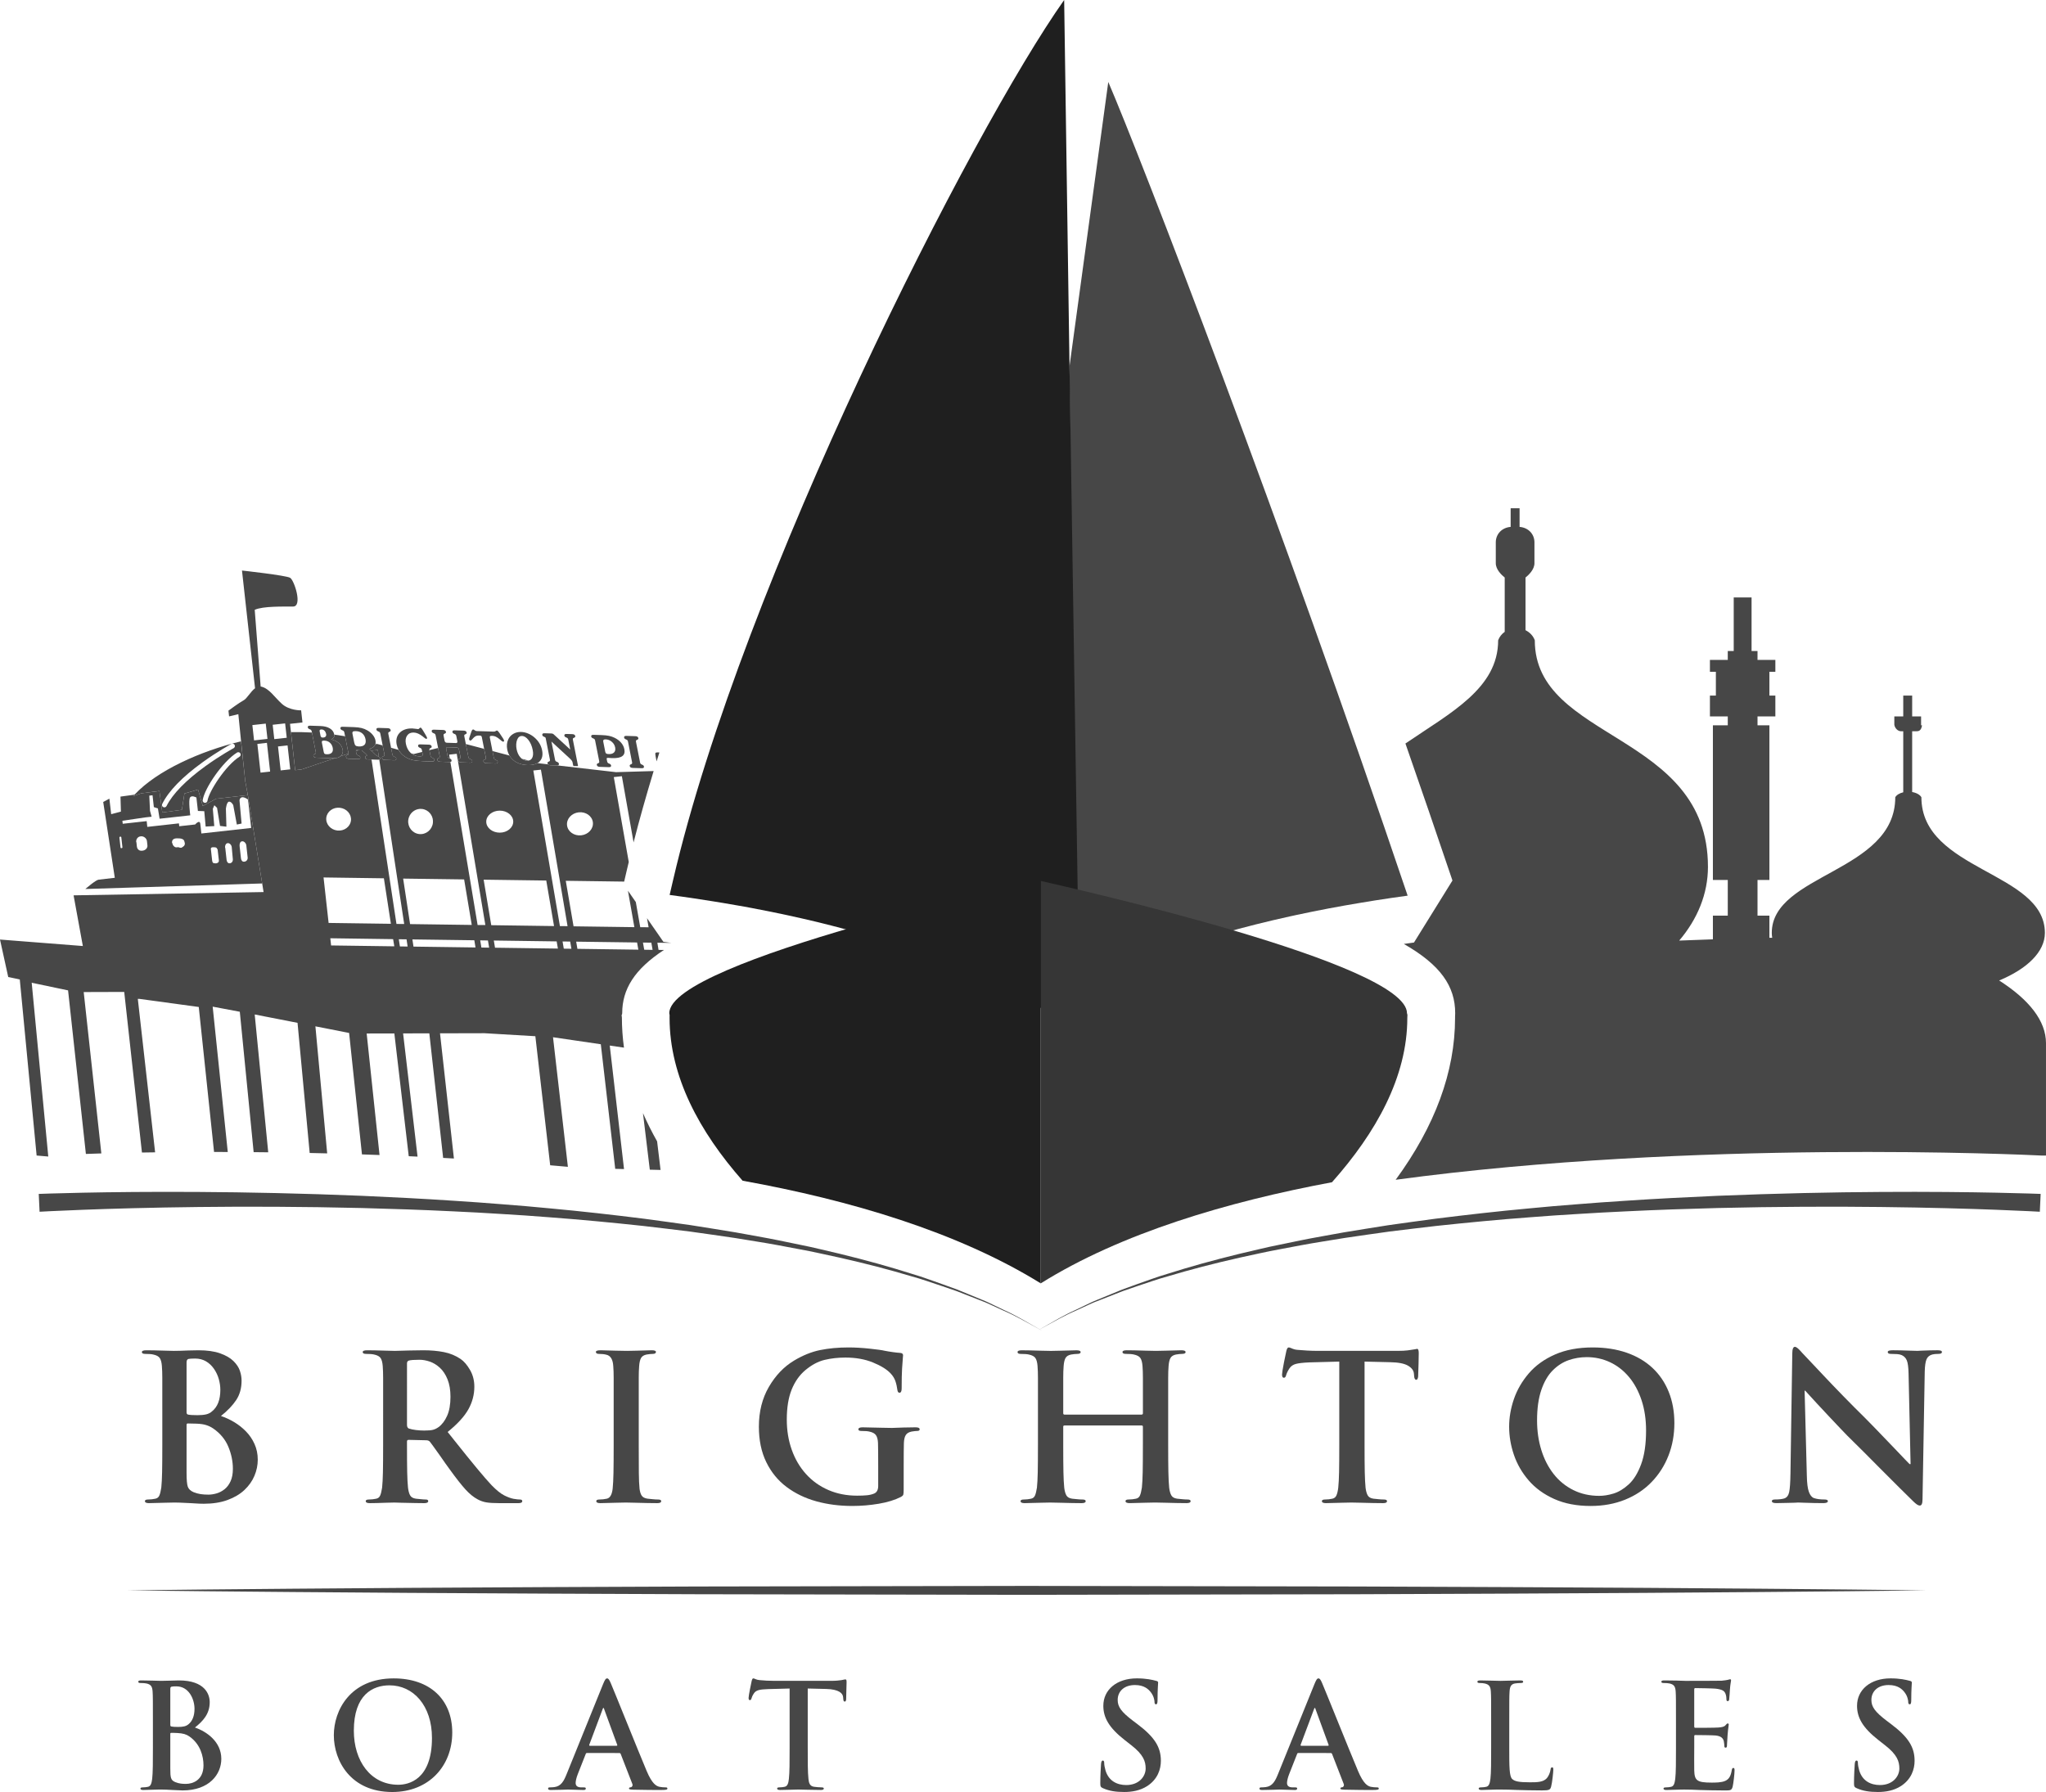<?xml version="1.0" encoding="utf-8"?>
<!-- Generator: Adobe Illustrator 16.0.0, SVG Export Plug-In . SVG Version: 6.00 Build 0)  -->
<!DOCTYPE svg PUBLIC "-//W3C//DTD SVG 1.1//EN" "http://www.w3.org/Graphics/SVG/1.1/DTD/svg11.dtd">
<svg version="1.1" id="Layer_1" xmlns="http://www.w3.org/2000/svg" xmlns:xlink="http://www.w3.org/1999/xlink" x="0px" y="0px"
	 width="687.926px" height="602.625px" viewBox="280.072 86.081 687.926 602.625"
	 enable-background="new 280.072 86.081 687.926 602.625" xml:space="preserve">
<g>
	<g>
		<path fill="#474747" d="M334.641,559.875c0-5.484,0-8.976,0-10.472c0-1.495-0.046-2.811-0.136-3.943
			c-0.092-1.224-0.33-2.118-0.714-2.686c-0.385-0.566-1.122-0.964-2.209-1.19c-0.544-0.136-1.428-0.204-2.652-0.204
			c-0.771,0-1.156-0.204-1.156-0.61c0-0.408,0.499-0.612,1.496-0.612c0.952,0,1.88,0.012,2.788,0.034
			c0.906,0.022,2.176,0.058,3.808,0.102c1.586,0.046,2.47,0.068,2.652,0.068c1.178,0,2.81-0.045,4.896-0.137
			c1.541-0.045,2.674-0.067,3.4-0.067c2.9,0,5.314,0.34,7.242,1.02c1.926,0.682,3.422,1.542,4.488,2.584
			c1.064,1.044,1.79,2.132,2.176,3.265c0.385,1.134,0.578,2.244,0.578,3.332c0,2.539-0.602,4.715-1.802,6.526
			c-1.202,1.814-2.913,3.604-5.134,5.372c1.496,0.499,2.969,1.18,4.42,2.04c1.45,0.861,2.776,1.904,3.978,3.128
			c1.2,1.225,2.164,2.641,2.89,4.25c0.725,1.609,1.088,3.365,1.088,5.271c0,1.858-0.374,3.672-1.122,5.438
			c-0.748,1.769-1.87,3.355-3.366,4.76c-1.496,1.405-3.389,2.527-5.678,3.366c-2.29,0.839-4.953,1.258-7.989,1.258
			c-0.364,0-0.862-0.012-1.496-0.033c-0.635-0.023-1.609-0.08-2.924-0.17c-1.813-0.093-3.049-0.147-3.706-0.171
			c-0.657-0.022-1.235-0.033-1.734-0.033c-0.363,0-1.428,0.021-3.196,0.067c-2.629,0.091-4.419,0.137-5.372,0.137
			c-0.907,0-1.36-0.228-1.36-0.681c0-0.361,0.362-0.544,1.088-0.544c0.816,0,1.632-0.091,2.448-0.271
			c0.634-0.137,1.077-0.498,1.326-1.088c0.249-0.59,0.464-1.474,0.646-2.651c0.136-1.314,0.226-3.049,0.272-5.202
			c0.044-2.152,0.068-5.246,0.068-9.281v-11.97H334.641z M342.8,561.031c0,0.408,0.158,0.656,0.476,0.748
			c0.634,0.136,1.7,0.204,3.196,0.204c1.178,0,2.152-0.092,2.924-0.272c0.77-0.181,1.428-0.521,1.972-1.02
			c1.858-1.496,2.788-3.898,2.788-7.208c0-1.179-0.17-2.381-0.51-3.604c-0.34-1.225-0.873-2.368-1.598-3.434
			c-0.726-1.065-1.622-1.915-2.686-2.552c-1.065-0.634-2.301-0.95-3.706-0.95c-1.043,0-1.792,0.045-2.244,0.136
			c-0.408,0.136-0.612,0.521-0.612,1.156V561.031L342.8,561.031z M356.841,572.591c-1.02-2.448-2.709-4.487-5.065-6.12
			c-0.726-0.498-1.52-0.884-2.38-1.155c-0.862-0.271-1.95-0.431-3.264-0.477c-0.816-0.045-1.791-0.067-2.924-0.067
			c-0.272,0-0.408,0.159-0.408,0.477v16.115c0,2.312,0.136,3.864,0.408,4.656c0.272,0.795,0.929,1.417,1.972,1.87
			c0.816,0.317,1.608,0.533,2.38,0.646c0.77,0.114,1.632,0.17,2.584,0.17c0.86,0,1.768-0.136,2.72-0.407
			c0.952-0.271,1.846-0.736,2.686-1.395c0.838-0.656,1.519-1.553,2.04-2.687c0.521-1.133,0.782-2.538,0.782-4.216
			C358.372,577.51,357.861,575.038,356.841,572.591z"/>
		<path fill="#474747" d="M408.892,559.875c0-5.484,0-8.976,0-10.472c0-1.495-0.046-2.811-0.136-3.943
			c-0.092-1.224-0.33-2.118-0.714-2.686c-0.385-0.566-1.122-0.964-2.209-1.19c-0.544-0.136-1.428-0.204-2.652-0.204
			c-0.771,0-1.156-0.204-1.156-0.61c0-0.408,0.499-0.612,1.496-0.612c0.952,0,1.846,0.012,2.686,0.034
			c0.838,0.022,2.142,0.058,3.91,0.102c1.586,0.046,2.492,0.068,2.72,0.068c0.816,0,2.493-0.045,5.032-0.137
			c2.402-0.045,3.92-0.067,4.556-0.067c2.538,0,4.838,0.204,6.902,0.612c2.062,0.406,3.932,1.179,5.608,2.312
			c1.134,0.771,2.188,1.995,3.162,3.672c0.975,1.678,1.462,3.56,1.462,5.645c0,2.675-0.669,5.214-2.006,7.614
			c-1.338,2.403-3.661,4.941-6.97,7.616l2.38,2.991c5.938,7.479,10.063,12.443,12.375,14.892c1.632,1.679,3.048,2.822,4.25,3.435
			c1.201,0.611,2.3,1.01,3.298,1.189h0.068c0.771,0.137,1.405,0.204,1.904,0.204c0.544,0,0.815,0.183,0.815,0.544
			c0,0.453-0.432,0.681-1.292,0.681h-6.46c-1.903,0-3.366-0.093-4.386-0.272c-1.021-0.18-1.983-0.521-2.89-1.02
			c-1.36-0.726-2.721-1.836-4.08-3.332c-1.36-1.496-3.105-3.717-5.235-6.663c-0.908-1.226-2.062-2.856-3.468-4.896
			c-1.271-1.768-2.074-2.89-2.414-3.364c-0.34-0.478-0.624-0.852-0.851-1.122c-0.271-0.316-0.68-0.477-1.224-0.477l-5.916-0.137
			c-0.363,0-0.544,0.182-0.544,0.544v0.952c0,4.035,0.022,7.14,0.068,9.314c0.044,2.177,0.136,3.922,0.272,5.236
			c0.136,1.133,0.374,2.006,0.714,2.617c0.34,0.612,0.986,0.985,1.938,1.122c0.544,0.046,1.122,0.103,1.733,0.17
			c0.612,0.067,1.145,0.103,1.599,0.103c0.544,0,0.815,0.183,0.815,0.544c0,0.453-0.454,0.681-1.359,0.681
			c-0.907,0-1.859-0.013-2.856-0.034c-0.998-0.023-2.652-0.059-4.963-0.103c-1.134-0.046-1.859-0.067-2.176-0.067
			c-0.363,0-1.292,0.021-2.788,0.067c-2.448,0.091-4.284,0.137-5.508,0.137c-0.907,0-1.36-0.228-1.36-0.681
			c0-0.361,0.362-0.544,1.088-0.544c0.816,0,1.632-0.091,2.448-0.271c0.634-0.136,1.077-0.498,1.326-1.088
			c0.249-0.589,0.464-1.474,0.646-2.651c0.136-1.314,0.226-3.049,0.272-5.202c0.044-2.151,0.068-5.246,0.068-9.281L408.892,559.875
			L408.892,559.875z M416.915,565.247c0,0.635,0.204,1.043,0.612,1.224c0.68,0.229,1.484,0.397,2.414,0.511
			c0.929,0.113,1.847,0.17,2.754,0.17c1.313,0,2.289-0.078,2.924-0.237c0.634-0.158,1.269-0.465,1.904-0.918
			c1.178-0.861,2.142-2.131,2.89-3.81c0.748-1.676,1.122-3.808,1.122-6.392c0-2.266-0.329-4.216-0.986-5.848
			c-0.658-1.633-1.519-2.935-2.583-3.909c-1.065-0.976-2.2-1.666-3.399-2.074c-1.202-0.408-2.347-0.612-3.435-0.612
			c-1.813,0-3.015,0.093-3.604,0.272c-0.408,0.136-0.612,0.454-0.612,0.952L416.915,565.247L416.915,565.247z"/>
		<path fill="#474747" d="M486.407,559.875c0-5.484,0-8.976,0-10.472c0-1.495-0.046-2.811-0.136-3.943
			c-0.137-2.221-0.908-3.49-2.312-3.808c-0.68-0.182-1.496-0.272-2.448-0.272c-0.726,0-1.088-0.226-1.088-0.68
			c0-0.362,0.544-0.544,1.632-0.544c0.86,0,2.517,0.046,4.963,0.136c1.904,0.046,3.196,0.068,3.876,0.068
			c0.545,0,1.654-0.022,3.332-0.068c2.356-0.09,4.013-0.136,4.964-0.136s1.428,0.182,1.428,0.544c0,0.454-0.363,0.68-1.088,0.68
			c-0.544,0-1.225,0.068-2.04,0.204c-0.907,0.182-1.53,0.567-1.87,1.156c-0.34,0.59-0.556,1.496-0.646,2.72
			c-0.091,1.134-0.136,2.448-0.136,3.943c0,1.496,0,4.986,0,10.472v11.968c0,4.216,0.011,7.423,0.034,9.621
			c0.021,2.199,0.102,3.955,0.238,5.271c0.136,1.044,0.385,1.824,0.748,2.346c0.361,0.521,1.02,0.851,1.972,0.986
			c0.499,0.046,1.063,0.103,1.7,0.17c0.634,0.067,1.224,0.103,1.768,0.103c0.726,0,1.088,0.183,1.088,0.544
			c0,0.453-0.431,0.681-1.292,0.681c-1.903,0-4.396-0.047-7.479-0.137c-1.451-0.046-2.494-0.067-3.128-0.067
			c-0.363,0-1.429,0.021-3.196,0.067c-2.629,0.091-4.419,0.137-5.372,0.137c-0.907,0-1.36-0.228-1.36-0.681
			c0-0.361,0.362-0.544,1.089-0.544c0.815,0,1.632-0.091,2.447-0.271c1.088-0.228,1.745-1.36,1.973-3.399
			c0.136-1.313,0.226-3.07,0.271-5.271c0.044-2.197,0.068-5.383,0.068-9.554L486.407,559.875L486.407,559.875z"/>
		<path fill="#474747" d="M583.914,587.006c0,0.907-0.046,1.485-0.136,1.733c-0.091,0.25-0.341,0.487-0.748,0.714
			c-2.04,1.044-4.533,1.813-7.479,2.312c-2.947,0.498-5.916,0.748-8.906,0.748c-4.308,0-8.342-0.521-12.104-1.563
			c-3.763-1.042-7.095-2.651-9.996-4.827s-5.179-4.964-6.833-8.364c-1.655-3.398-2.481-7.365-2.481-11.898
			c0-5.076,1.122-9.541,3.365-13.396c2.244-3.853,5.066-6.8,8.467-8.84c2.945-1.769,5.869-2.946,8.771-3.536
			c2.9-0.588,6.074-0.884,9.521-0.884c1.132,0,2.288,0.034,3.468,0.103c1.178,0.067,2.401,0.17,3.672,0.307
			c1.269,0.136,2.312,0.262,3.127,0.374c0.816,0.112,1.405,0.216,1.768,0.306c0.906,0.182,1.858,0.34,2.856,0.477
			c0.997,0.137,1.836,0.228,2.516,0.271c0.635,0.046,0.952,0.317,0.952,0.816c0,0.136-0.022,0.386-0.067,0.747
			c-0.092,0.997-0.183,2.256-0.272,3.773c-0.091,1.521-0.136,3.729-0.136,6.63c0,0.951-0.25,1.428-0.748,1.428
			c-0.363,0-0.589-0.294-0.68-0.884c-0.137-1.088-0.363-2.097-0.681-3.025c-0.316-0.93-0.86-1.803-1.632-2.617
			c-1.224-1.314-3.185-2.527-5.882-3.64c-2.697-1.108-5.791-1.664-9.281-1.664c-2.494,0-4.828,0.261-7.004,0.78
			c-2.176,0.521-4.329,1.666-6.459,3.436c-1.995,1.677-3.536,3.863-4.624,6.562s-1.632,6.063-1.632,10.098
			c0,3.628,0.555,7.004,1.666,10.132c1.109,3.128,2.708,5.848,4.794,8.159c2.084,2.312,4.59,4.104,7.514,5.371
			c2.924,1.271,6.153,1.904,9.689,1.904c1.269,0,2.368-0.045,3.298-0.137c0.928-0.09,1.756-0.294,2.482-0.611
			c0.859-0.408,1.291-1.246,1.291-2.517v-6.393c0-3.987-0.022-6.663-0.067-8.022c-0.045-1.179-0.272-2.062-0.68-2.651
			c-0.408-0.589-1.156-0.997-2.244-1.225c-0.544-0.137-1.429-0.203-2.652-0.203c-0.68,0-1.02-0.182-1.02-0.544
			c0-0.453,0.476-0.682,1.428-0.682c1.224,0,3.286,0.047,6.188,0.138c1.994,0.045,3.219,0.066,3.672,0.066
			c0.544,0,1.837-0.045,3.875-0.136c1.813-0.045,3.174-0.068,4.08-0.068s1.36,0.229,1.36,0.682c0,0.363-0.295,0.544-0.884,0.544
			c-0.408,0-1.021,0.067-1.836,0.203c-0.907,0.183-1.554,0.566-1.938,1.155c-0.386,0.591-0.602,1.496-0.646,2.721
			c-0.046,1.359-0.068,4.08-0.068,8.16L583.914,587.006L583.914,587.006z"/>
		<path fill="#474747" d="M663.944,561.779c0.271,0,0.406-0.158,0.406-0.478v-1.428c0-5.484,0-8.976,0-10.472
			c0-1.495-0.045-2.811-0.135-3.943c-0.092-1.224-0.33-2.118-0.715-2.686c-0.385-0.566-1.121-0.963-2.209-1.19
			c-0.545-0.136-1.429-0.204-2.652-0.204c-0.771,0-1.155-0.204-1.155-0.611s0.477-0.611,1.428-0.611c1.541,0,3.693,0.046,6.46,0.136
			c1.677,0.046,2.788,0.068,3.332,0.068c0.362,0,1.472-0.022,3.331-0.068c2.629-0.09,4.375-0.136,5.235-0.136
			c0.951,0,1.429,0.204,1.429,0.611s-0.408,0.611-1.224,0.611c-0.5,0-1.156,0.068-1.973,0.204c-0.908,0.182-1.53,0.567-1.87,1.156
			c-0.341,0.59-0.556,1.496-0.646,2.72c-0.093,1.134-0.138,2.448-0.138,3.943c0,1.496,0,4.986,0,10.472v11.968
			c0,4.035,0.022,7.129,0.068,9.281c0.045,2.153,0.136,3.91,0.271,5.27c0.138,1.089,0.374,1.938,0.716,2.551
			c0.34,0.611,0.984,0.985,1.938,1.122c0.498,0.046,1.064,0.103,1.699,0.17s1.225,0.103,1.768,0.103
			c0.726,0,1.088,0.183,1.088,0.544c0,0.453-0.453,0.681-1.358,0.681c-1.812,0-4.263-0.047-7.345-0.137
			c-1.541-0.046-2.629-0.067-3.264-0.067c-0.363,0-1.428,0.021-3.195,0.067c-2.63,0.09-4.396,0.137-5.305,0.137
			c-0.951,0-1.428-0.228-1.428-0.681c0-0.361,0.363-0.544,1.088-0.544c0.816,0,1.633-0.091,2.448-0.271
			c0.634-0.137,1.077-0.498,1.326-1.088s0.464-1.474,0.646-2.651c0.137-1.314,0.228-3.049,0.272-5.202
			c0.044-2.152,0.066-5.246,0.066-9.281v-5.983c0-0.271-0.135-0.407-0.407-0.407H637.97c-0.271,0-0.408,0.136-0.408,0.407v5.983
			c0,4.035,0.022,7.129,0.068,9.281c0.045,2.153,0.136,3.91,0.272,5.271c0.136,1.088,0.374,1.938,0.714,2.55
			c0.34,0.611,0.985,0.985,1.938,1.122c0.499,0.046,1.065,0.103,1.701,0.17c0.634,0.067,1.223,0.103,1.768,0.103
			c0.726,0,1.089,0.183,1.089,0.544c0,0.453-0.454,0.681-1.36,0.681c-1.813,0-4.261-0.047-7.343-0.137
			c-1.542-0.046-2.63-0.067-3.265-0.067c-0.362,0-1.428,0.021-3.195,0.067c-2.629,0.091-4.419,0.137-5.372,0.137
			c-0.907,0-1.36-0.228-1.36-0.681c0-0.361,0.362-0.544,1.088-0.544c0.816,0,1.632-0.091,2.448-0.271
			c0.634-0.137,1.077-0.498,1.326-1.088s0.464-1.474,0.646-2.651c0.137-1.314,0.227-3.049,0.272-5.202
			c0.044-2.152,0.067-5.246,0.067-9.281v-11.968c0-5.483,0-8.976,0-10.472c0-1.495-0.046-2.811-0.136-3.943
			c-0.092-1.224-0.33-2.118-0.714-2.686c-0.385-0.566-1.122-0.963-2.209-1.19c-0.544-0.136-1.428-0.204-2.652-0.204
			c-0.771,0-1.155-0.204-1.155-0.61c0-0.408,0.476-0.612,1.428-0.612c1.541,0,3.694,0.046,6.459,0.136
			c1.676,0.046,2.788,0.068,3.332,0.068c0.362,0,1.473-0.022,3.332-0.068c2.628-0.09,4.374-0.136,5.236-0.136
			c0.951,0,1.428,0.204,1.428,0.612c0,0.406-0.407,0.61-1.225,0.61c-0.5,0-1.155,0.068-1.972,0.204
			c-0.907,0.183-1.53,0.567-1.87,1.156c-0.34,0.59-0.556,1.496-0.646,2.72c-0.091,1.134-0.137,2.448-0.137,3.943
			c0,1.496,0,4.986,0,10.472v1.428c0,0.318,0.137,0.478,0.408,0.478h25.973V561.779z"/>
		<path fill="#474747" d="M730.377,543.964l-10.133,0.272c-2.039,0.091-3.525,0.261-4.453,0.51c-0.93,0.25-1.645,0.737-2.143,1.462
			c-0.591,0.907-0.976,1.7-1.156,2.38c-0.135,0.544-0.385,0.815-0.748,0.815c-0.406,0-0.611-0.362-0.611-1.089
			c0-0.226,0.058-0.701,0.17-1.428c0.113-0.725,0.271-1.607,0.478-2.65c0.203-1.043,0.385-1.915,0.543-2.618
			c0.158-0.702,0.237-1.076,0.237-1.122c0.183-0.86,0.453-1.292,0.816-1.292c0.137,0,0.385,0.067,0.748,0.204
			c0.77,0.362,1.496,0.566,2.176,0.611c0.951,0.092,2.039,0.17,3.264,0.237c1.226,0.068,2.402,0.104,3.535,0.104h26.929
			c1.403,0,2.536-0.058,3.399-0.17c0.859-0.113,1.676-0.238,2.447-0.374c0.361-0.092,0.588-0.137,0.68-0.137
			c0.361,0,0.543,0.477,0.543,1.429c0,0.407-0.021,1.587-0.065,3.534c-0.092,2.223-0.138,3.672-0.138,4.354
			c-0.092,0.726-0.295,1.088-0.61,1.088c-0.455,0-0.703-0.453-0.748-1.36l-0.068-0.748c-0.092-1.042-0.76-1.926-2.006-2.65
			c-1.248-0.726-3.254-1.11-6.018-1.156l-8.568-0.204v27.879c0,4.035,0.023,7.129,0.068,9.281c0.045,2.153,0.137,3.91,0.271,5.271
			c0.137,1.088,0.375,1.938,0.715,2.55c0.34,0.611,0.986,0.985,1.938,1.122c0.498,0.046,1.063,0.103,1.699,0.17
			c0.635,0.067,1.225,0.103,1.77,0.103c0.725,0,1.088,0.183,1.088,0.544c0,0.453-0.432,0.681-1.293,0.681
			c-1.858,0-4.328-0.047-7.412-0.137c-1.541-0.046-2.629-0.067-3.264-0.067c-0.363,0-1.428,0.021-3.195,0.067
			c-2.629,0.091-4.42,0.137-5.371,0.137c-0.907,0-1.358-0.228-1.358-0.681c0-0.361,0.36-0.544,1.088-0.544
			c0.813,0,1.631-0.091,2.447-0.271c0.635-0.137,1.088-0.51,1.358-1.122c0.271-0.611,0.478-1.484,0.611-2.617
			c0.137-1.314,0.227-3.049,0.272-5.202c0.046-2.152,0.068-5.246,0.068-9.281V543.964L730.377,543.964z"/>
		<path fill="#474747" d="M802.656,590.168c-3.49-1.564-6.357-3.648-8.603-6.256c-2.244-2.606-3.897-5.474-4.963-8.602
			c-1.065-3.129-1.598-6.278-1.598-9.452c0-3.082,0.531-6.177,1.598-9.281c1.064-3.104,2.73-5.983,4.996-8.636
			c2.269-2.651,5.203-4.771,8.807-6.357c3.604-1.586,7.83-2.38,12.683-2.38c4.215,0,8.022,0.59,11.424,1.768
			c3.398,1.181,6.289,2.88,8.668,5.102c2.381,2.221,4.205,4.907,5.475,8.058c1.269,3.15,1.904,6.652,1.904,10.505
			c0,3.899-0.658,7.537-1.973,10.913c-1.314,3.378-3.207,6.349-5.678,8.908c-2.472,2.562-5.451,4.545-8.941,5.949
			s-7.344,2.107-11.559,2.107C810.227,592.514,806.146,591.731,802.656,590.168z M822.613,588.332
			c1.698-0.521,3.389-1.541,5.065-3.061c1.677-1.519,3.07-3.773,4.183-6.767c1.108-2.991,1.666-6.776,1.666-11.354
			c0-3.763-0.511-7.174-1.531-10.233s-2.438-5.666-4.25-7.819c-1.812-2.151-3.932-3.796-6.357-4.93c-2.426-1.133-5.02-1.7-7.785-1.7
			c-2.131,0-4.17,0.341-6.118,1.021c-1.949,0.68-3.729,1.825-5.339,3.434c-1.608,1.609-2.891,3.809-3.842,6.597
			c-0.951,2.787-1.428,6.198-1.428,10.232c0,3.536,0.477,6.846,1.428,9.928c0.951,3.083,2.334,5.779,4.148,8.092
			c1.812,2.312,4.021,4.113,6.629,5.405c2.605,1.292,5.496,1.938,8.67,1.938C819.293,589.113,820.914,588.854,822.613,588.332z"/>
		<path fill="#474747" d="M887.584,582.312c0.045,2.494,0.271,4.309,0.68,5.44c0.408,1.134,0.976,1.836,1.699,2.107
			c0.906,0.316,2.086,0.477,3.537,0.477c0.77,0,1.156,0.182,1.156,0.544c0,0.453-0.523,0.68-1.564,0.68
			c-1.904,0-4.08-0.046-6.527-0.136c-0.862-0.046-1.495-0.067-1.903-0.067c-0.183,0-0.568,0.021-1.156,0.067
			c-0.635,0-1.553,0.021-2.754,0.067c-1.201,0.045-2.346,0.067-3.435,0.067c-0.997,0-1.495-0.227-1.495-0.68
			c0-0.362,0.362-0.544,1.088-0.544c1.27,0,2.289-0.113,3.061-0.341c0.859-0.271,1.416-0.974,1.666-2.107
			c0.248-1.133,0.396-3.239,0.441-6.322l0.61-40.255c0-1.541,0.295-2.312,0.886-2.312c0.407,0,1.041,0.477,1.903,1.428
			c0.226,0.272,0.431,0.5,0.611,0.682c0.045,0.046,0.85,0.896,2.414,2.55s3.207,3.398,4.93,5.234
			c1.724,1.836,3.853,4.059,6.392,6.664c2.539,2.607,4.985,5.065,7.344,7.377c1.043,1.044,2.164,2.188,3.367,3.436
			c1.198,1.247,3.434,3.568,6.696,6.97c1.496,1.587,2.63,2.776,3.4,3.569c0.771,0.794,1.269,1.304,1.494,1.529h0.34l-0.68-30.529
			c-0.045-2.04-0.236-3.479-0.578-4.318c-0.34-0.838-0.918-1.438-1.732-1.802c-0.407-0.182-0.918-0.294-1.53-0.34
			c-0.611-0.045-1.304-0.068-2.072-0.068c-0.728,0-1.088-0.204-1.088-0.611c0-0.227,0.146-0.385,0.44-0.477
			c0.293-0.09,0.736-0.136,1.326-0.136c1.496,0,3.443,0.046,5.849,0.136c1.133,0.046,1.926,0.067,2.379,0.067
			c0.137,0,0.545-0.021,1.225-0.067c2.129-0.09,3.943-0.136,5.439-0.136c0.543,0,0.938,0.046,1.188,0.136
			c0.248,0.092,0.375,0.25,0.375,0.477c0,0.407-0.408,0.611-1.225,0.611c-0.817,0-1.496,0.068-2.039,0.204
			c-0.953,0.271-1.6,0.828-1.939,1.666c-0.34,0.839-0.533,2.21-0.578,4.114l-0.745,42.904c0,1.404-0.298,2.107-0.886,2.107
			c-0.317,0-0.658-0.125-1.02-0.374c-0.363-0.249-0.795-0.623-1.293-1.121c-1.043-0.997-2.527-2.459-4.453-4.386
			c-1.928-1.927-4.113-4.114-6.562-6.562c-4.396-4.44-7.409-7.456-9.043-9.043c-1.405-1.359-2.834-2.811-4.283-4.352
			c-1.45-1.541-2.776-2.946-3.979-4.216c-1.201-1.27-2.494-2.652-3.875-4.148c-1.383-1.495-2.234-2.424-2.551-2.787
			c-0.951-1.043-1.451-1.587-1.496-1.632h-0.203L887.584,582.312z"/>
	</g>
	<g>
		<path fill="#474747" d="M331.483,665.312c0-7.407,0-8.772-0.097-10.332c-0.098-1.657-0.488-2.438-2.096-2.777
			c-0.39-0.098-1.219-0.146-1.901-0.146c-0.536,0-0.829-0.098-0.829-0.438c0-0.342,0.341-0.438,1.072-0.438
			c2.583,0,5.653,0.146,6.628,0.146c2.388,0,4.289-0.146,5.946-0.146c8.821,0,10.381,4.729,10.381,7.312
			c0,3.996-2.291,6.384-4.971,8.528c3.996,1.364,8.87,4.824,8.87,10.526c0,5.215-4.045,10.624-13.013,10.624
			c-0.585,0-1.998-0.097-3.412-0.146c-1.462-0.099-2.924-0.146-3.655-0.146c-0.536,0-1.608,0-2.778,0.049
			c-1.121,0-2.388,0.099-3.363,0.099c-0.634,0-0.975-0.146-0.975-0.487c0-0.244,0.195-0.391,0.78-0.391
			c0.731,0,1.316-0.098,1.755-0.194c0.975-0.195,1.218-1.268,1.413-2.681c0.244-2.047,0.244-5.897,0.244-10.381L331.483,665.312
			L331.483,665.312z M337.332,666.141c0,0.391,0.146,0.487,0.341,0.536c0.439,0.099,1.17,0.146,2.291,0.146
			c1.608,0,2.68-0.194,3.509-0.927c1.267-1.022,1.998-2.776,1.998-5.166c0-3.266-1.9-7.554-6.092-7.554
			c-0.683,0-1.121,0-1.608,0.099c-0.341,0.097-0.438,0.292-0.438,0.827L337.332,666.141L337.332,666.141z M343.765,670.039
			c-1.023-0.73-2.145-1.072-4.045-1.169c-0.877-0.049-1.365-0.049-2.096-0.049c-0.195,0-0.292,0.097-0.292,0.341v11.551
			c0,3.217,0.146,4.045,1.706,4.679c1.316,0.536,2.437,0.585,3.558,0.585c2.193,0,5.897-1.17,5.897-6.237
			C348.492,676.716,347.469,672.622,343.765,670.039z"/>
		<path fill="#474747" d="M392.316,669.601c0-8.334,5.507-19.104,20.128-19.104c12.136,0,19.69,7.065,19.69,18.228
			c0,11.16-7.798,19.981-20.177,19.981C397.97,688.705,392.316,678.229,392.316,669.601z M425.311,670.526
			c0-10.917-6.287-17.691-14.279-17.691c-5.605,0-11.989,3.119-11.989,15.255c0,10.139,5.604,18.18,14.962,18.18
			C417.416,686.269,425.311,684.611,425.311,670.526z"/>
		<path fill="#474747" d="M477.421,675.596c-0.244,0-0.341,0.098-0.438,0.391l-2.632,6.677c-0.487,1.219-0.73,2.388-0.73,2.973
			c0,0.878,0.438,1.512,1.95,1.512h0.73c0.585,0,0.731,0.098,0.731,0.391c0,0.39-0.292,0.487-0.829,0.487
			c-1.561,0-3.655-0.146-5.166-0.146c-0.536,0-3.216,0.146-5.751,0.146c-0.633,0-0.926-0.099-0.926-0.487
			c0-0.293,0.194-0.391,0.585-0.391c0.438,0,1.121-0.049,1.511-0.098c2.242-0.293,3.168-1.95,4.143-4.387l12.233-30.217
			c0.585-1.413,0.877-1.949,1.365-1.949c0.438,0,0.73,0.438,1.218,1.56c1.169,2.682,8.967,22.176,12.086,29.583
			c1.852,4.388,3.266,5.068,4.289,5.312c0.73,0.146,1.462,0.194,2.047,0.194c0.39,0,0.634,0.049,0.634,0.391
			c0,0.39-0.438,0.487-2.242,0.487c-1.754,0-5.312,0-9.211-0.099c-0.877-0.049-1.462-0.049-1.462-0.39
			c0-0.293,0.195-0.392,0.684-0.438c0.341-0.098,0.682-0.535,0.438-1.121l-3.898-10.039c-0.099-0.244-0.244-0.342-0.487-0.342
			H477.421L477.421,675.596z M487.364,673.158c0.244,0,0.292-0.146,0.244-0.292l-4.388-11.989c-0.048-0.195-0.097-0.438-0.244-0.438
			c-0.146,0-0.243,0.242-0.292,0.438l-4.483,11.94c-0.049,0.194,0,0.341,0.195,0.341H487.364z"/>
		<path fill="#474747" d="M545.565,653.907l-7.263,0.194c-2.827,0.099-3.996,0.342-4.728,1.413
			c-0.487,0.731-0.731,1.316-0.828,1.706c-0.099,0.391-0.244,0.585-0.536,0.585c-0.341,0-0.439-0.243-0.439-0.779
			c0-0.779,0.927-5.216,1.023-5.604c0.146-0.634,0.292-0.926,0.585-0.926c0.39,0,0.877,0.487,2.096,0.585
			c1.414,0.146,3.267,0.243,4.874,0.243h19.301c1.56,0,2.632-0.146,3.362-0.243c0.731-0.146,1.121-0.244,1.316-0.244
			c0.341,0,0.39,0.293,0.39,1.023c0,1.022-0.146,4.387-0.146,5.652c-0.05,0.487-0.146,0.78-0.438,0.78
			c-0.39,0-0.486-0.244-0.536-0.975l-0.049-0.536c-0.097-1.269-1.413-2.632-5.751-2.729l-6.141-0.146v19.981
			c0,4.483,0,8.334,0.244,10.431c0.146,1.363,0.438,2.437,1.9,2.632c0.683,0.098,1.754,0.193,2.485,0.193
			c0.536,0,0.78,0.146,0.78,0.392c0,0.341-0.391,0.487-0.927,0.487c-3.217,0-6.286-0.146-7.651-0.146
			c-1.121,0-4.191,0.146-6.142,0.146c-0.634,0-0.975-0.146-0.975-0.487c0-0.244,0.195-0.392,0.78-0.392
			c0.73,0,1.315-0.097,1.755-0.193c0.975-0.195,1.267-1.269,1.413-2.682c0.244-2.047,0.244-5.896,0.244-10.381L545.565,653.907
			L545.565,653.907z"/>
		<path fill="#474747" d="M650.95,687.438c-0.78-0.341-0.927-0.585-0.927-1.656c0-2.682,0.194-5.604,0.243-6.385
			c0.05-0.73,0.195-1.268,0.585-1.268c0.438,0,0.487,0.438,0.487,0.828c0,0.634,0.195,1.657,0.438,2.485
			c1.071,3.605,3.947,4.923,6.97,4.923c4.387,0,6.53-2.974,6.53-5.557c0-2.389-0.731-4.631-4.776-7.798l-2.242-1.755
			c-5.359-4.191-7.213-7.603-7.213-11.551c0-5.361,4.484-9.211,11.259-9.211c3.168,0,5.215,0.486,6.481,0.828
			c0.438,0.098,0.683,0.244,0.683,0.585c0,0.634-0.193,2.047-0.193,5.849c0,1.072-0.146,1.462-0.537,1.462
			c-0.341,0-0.486-0.292-0.486-0.877c0-0.438-0.244-1.949-1.268-3.217c-0.73-0.926-2.146-2.388-5.312-2.388
			c-3.605,0-5.799,2.096-5.799,5.02c0,2.242,1.12,3.947,5.166,7.018l1.363,1.023c5.897,4.436,7.994,7.798,7.994,12.429
			c0,2.826-1.072,6.189-4.582,8.479c-2.438,1.56-5.166,1.998-7.749,1.998C655.238,688.705,653.045,688.364,650.95,687.438z"/>
		<path fill="#474747" d="M716.607,675.596c-0.244,0-0.343,0.098-0.439,0.391l-2.631,6.677c-0.488,1.219-0.732,2.388-0.732,2.973
			c0,0.878,0.439,1.512,1.949,1.512h0.732c0.584,0,0.729,0.098,0.729,0.391c0,0.39-0.293,0.487-0.828,0.487
			c-1.561,0-3.655-0.146-5.166-0.146c-0.537,0-3.217,0.146-5.752,0.146c-0.633,0-0.926-0.099-0.926-0.487
			c0-0.293,0.195-0.391,0.586-0.391c0.438,0,1.121-0.049,1.51-0.098c2.242-0.293,3.168-1.95,4.144-4.387l12.231-30.217
			c0.586-1.413,0.879-1.949,1.365-1.949c0.439,0,0.729,0.438,1.219,1.56c1.17,2.682,8.967,22.176,12.086,29.583
			c1.854,4.388,3.267,5.068,4.289,5.312c0.732,0.146,1.463,0.194,2.047,0.194c0.392,0,0.636,0.049,0.636,0.391
			c0,0.39-0.439,0.487-2.242,0.487c-1.754,0-5.312,0-9.211-0.099c-0.877-0.049-1.463-0.049-1.463-0.39
			c0-0.293,0.194-0.392,0.682-0.438c0.342-0.098,0.684-0.535,0.439-1.121l-3.898-10.039c-0.098-0.244-0.244-0.342-0.488-0.342
			H716.607L716.607,675.596z M726.549,673.158c0.244,0,0.293-0.146,0.244-0.292l-4.387-11.989c-0.049-0.195-0.099-0.438-0.244-0.438
			c-0.146,0-0.242,0.242-0.291,0.438l-4.484,11.94c-0.049,0.194,0,0.341,0.195,0.341H726.549z"/>
		<path fill="#474747" d="M787.529,673.89c0,6.238,0,9.602,1.022,10.479c0.828,0.729,2.097,1.072,5.896,1.072
			c2.584,0,4.483-0.05,5.703-1.365c0.584-0.633,1.168-1.998,1.266-2.924c0.049-0.438,0.146-0.731,0.537-0.731
			c0.342,0,0.389,0.244,0.389,0.829c0,0.536-0.34,4.191-0.729,5.604c-0.293,1.072-0.535,1.315-3.07,1.315
			c-3.51,0-6.043-0.097-8.236-0.146c-2.192-0.099-3.946-0.146-5.944-0.146c-0.537,0-1.609,0-2.779,0.049
			c-1.119,0-2.387,0.099-3.361,0.099c-0.635,0-0.975-0.146-0.975-0.487c0-0.244,0.192-0.391,0.779-0.391
			c0.729,0,1.315-0.098,1.754-0.194c0.975-0.195,1.219-1.269,1.414-2.681c0.243-2.048,0.243-5.897,0.243-10.382v-8.577
			c0-7.407,0-8.772-0.098-10.332c-0.098-1.657-0.488-2.438-2.096-2.777c-0.392-0.098-0.976-0.146-1.609-0.146
			c-0.535,0-0.828-0.098-0.828-0.438c0-0.342,0.342-0.438,1.072-0.438c2.291,0,5.361,0.146,6.678,0.146
			c1.168,0,4.728-0.146,6.627-0.146c0.685,0,1.023,0.097,1.023,0.438s-0.293,0.438-0.877,0.438c-0.535,0-1.316,0.05-1.9,0.146
			c-1.315,0.243-1.705,1.072-1.803,2.777c-0.098,1.56-0.098,2.925-0.098,10.332V673.89L787.529,673.89z"/>
		<path fill="#474747" d="M843.584,665.312c0-7.407,0-8.772-0.098-10.332c-0.099-1.657-0.486-2.438-2.097-2.777
			c-0.389-0.098-1.219-0.146-1.899-0.146c-0.535,0-0.828-0.098-0.828-0.438c0-0.342,0.34-0.438,1.072-0.438
			c1.315,0,2.729,0.049,3.946,0.049c1.269,0.049,2.39,0.098,3.07,0.098c1.561,0,11.258,0,12.184-0.049
			c0.927-0.098,1.707-0.194,2.097-0.292c0.244-0.049,0.537-0.195,0.781-0.195c0.241,0,0.291,0.195,0.291,0.438
			c0,0.342-0.244,0.927-0.39,3.168c-0.049,0.486-0.146,2.632-0.244,3.217c-0.049,0.244-0.146,0.536-0.487,0.536
			c-0.341,0-0.438-0.243-0.438-0.684c0-0.341-0.049-1.169-0.293-1.754c-0.342-0.877-0.828-1.462-3.266-1.755
			c-0.828-0.098-5.945-0.194-6.92-0.194c-0.244,0-0.343,0.146-0.343,0.487v12.33c0,0.341,0.05,0.536,0.343,0.536
			c1.071,0,6.676,0,7.797-0.098c1.17-0.099,1.901-0.243,2.34-0.73c0.342-0.391,0.537-0.634,0.779-0.634
			c0.194,0,0.342,0.098,0.342,0.39s-0.195,1.072-0.392,3.559c-0.049,0.975-0.192,2.925-0.192,3.266c0,0.39,0,0.926-0.439,0.926
			c-0.342,0-0.438-0.194-0.438-0.438c-0.049-0.487-0.049-1.121-0.193-1.755c-0.244-0.976-0.928-1.705-2.729-1.9
			c-0.927-0.098-5.75-0.146-6.921-0.146c-0.243,0-0.293,0.194-0.293,0.486v3.852c0,1.656-0.049,6.141,0,7.554
			c0.099,3.363,0.877,4.094,5.851,4.094c1.266,0,3.312,0,4.58-0.584c1.268-0.585,1.852-1.607,2.192-3.605
			c0.099-0.536,0.195-0.731,0.537-0.731c0.39,0,0.39,0.39,0.39,0.877c0,1.121-0.39,4.437-0.634,5.41
			c-0.342,1.267-0.78,1.267-2.633,1.267c-3.654,0-6.336-0.097-8.432-0.146c-2.096-0.098-3.605-0.146-5.068-0.146
			c-0.535,0-1.606,0-2.776,0.05c-1.121,0-2.39,0.098-3.363,0.098c-0.633,0-0.976-0.146-0.976-0.487c0-0.244,0.195-0.391,0.779-0.391
			c0.732,0,1.316-0.097,1.756-0.194c0.976-0.194,1.217-1.268,1.412-2.681c0.244-2.047,0.244-5.897,0.244-10.381V665.312
			L843.584,665.312z"/>
		<path fill="#474747" d="M904.369,687.438c-0.781-0.341-0.926-0.585-0.926-1.656c0-2.682,0.192-5.604,0.241-6.385
			c0.05-0.73,0.195-1.268,0.587-1.268c0.438,0,0.485,0.438,0.485,0.828c0,0.634,0.195,1.657,0.439,2.485
			c1.071,3.605,3.946,4.923,6.969,4.923c4.387,0,6.531-2.974,6.531-5.557c0-2.389-0.73-4.631-4.777-7.798l-2.24-1.755
			c-5.36-4.191-7.213-7.603-7.213-11.551c0-5.361,4.482-9.211,11.258-9.211c3.169,0,5.216,0.486,6.48,0.828
			c0.438,0.098,0.684,0.244,0.684,0.585c0,0.634-0.194,2.047-0.194,5.849c0,1.072-0.146,1.462-0.535,1.462
			c-0.342,0-0.488-0.292-0.488-0.877c0-0.438-0.244-1.949-1.268-3.217c-0.73-0.926-2.146-2.388-5.312-2.388
			c-3.604,0-5.799,2.096-5.799,5.02c0,2.242,1.121,3.947,5.166,7.018l1.365,1.023c5.896,4.436,7.992,7.798,7.992,12.429
			c0,2.826-1.072,6.189-4.582,8.479c-2.437,1.56-5.166,1.998-7.748,1.998C908.658,688.705,906.465,688.364,904.369,687.438z"/>
	</g>
	<g>
		<line fill="none" x1="323" y1="621" x2="928" y2="621"/>
		<path fill="#474747" d="M322.832,620.896c0,0,9.452-0.104,25.993-0.289c8.271-0.074,18.313-0.163,29.833-0.267
			c11.52-0.085,24.516-0.181,38.694-0.285c14.178-0.077,29.538-0.159,45.783-0.248c16.246-0.066,33.377-0.138,51.101-0.21
			c35.444-0.062,73.253-0.132,111.061-0.198c37.81,0.066,75.616,0.134,111.062,0.196c17.723,0.071,34.854,0.142,51.1,0.207
			c16.246,0.088,31.604,0.172,45.783,0.249c14.179,0.105,27.175,0.201,38.693,0.286c11.521,0.104,21.562,0.192,29.833,0.268
			c16.541,0.186,25.993,0.292,25.993,0.292s-9.452,0.105-25.993,0.292c-8.271,0.073-18.312,0.164-29.833,0.267
			c-11.52,0.085-24.516,0.181-38.693,0.286c-14.179,0.077-29.537,0.161-45.783,0.249c-16.245,0.065-33.377,0.136-51.1,0.207
			c-35.445,0.062-73.253,0.13-111.062,0.197c-37.808-0.067-75.616-0.137-111.061-0.199c-17.724-0.072-34.854-0.144-51.101-0.21
			c-16.246-0.088-31.604-0.171-45.783-0.248c-14.178-0.104-27.174-0.2-38.694-0.285c-11.52-0.103-21.562-0.191-29.833-0.266
			C332.284,621.003,322.832,620.896,322.832,620.896z"/>
	</g>
	<g>
		<path fill="#474747" d="M293.098,487.576c0,0,5.401-0.215,14.799-0.406c9.407-0.195,22.842-0.355,38.96-0.253
			c8.059,0.038,16.789,0.168,26.02,0.374c9.231,0.2,18.963,0.524,29.027,0.93c10.062,0.45,20.458,0.965,31.01,1.675
			c5.277,0.345,10.594,0.707,15.927,1.151c2.667,0.215,5.339,0.43,8.013,0.646c2.673,0.244,5.348,0.49,8.022,0.736
			c10.699,0.979,21.376,2.193,31.87,3.508c5.244,0.679,10.436,1.44,15.57,2.146c5.117,0.828,10.181,1.593,15.145,2.44
			c4.952,0.924,9.839,1.728,14.587,2.703c2.374,0.491,4.722,0.978,7.042,1.455c2.321,0.472,4.611,0.948,6.854,1.502
			c9.002,2.053,17.454,4.254,25.175,6.557c1.925,0.594,3.81,1.175,5.65,1.743c1.844,0.565,3.646,1.104,5.367,1.751
			c3.456,1.242,6.753,2.363,9.813,3.521c3.025,1.246,5.857,2.412,8.477,3.49c1.322,0.508,2.534,1.125,3.705,1.686
			c1.169,0.562,2.284,1.101,3.342,1.608c4.286,1.934,7.422,3.896,9.62,5.116c2.186,1.242,3.352,1.905,3.352,1.905
			s-1.178-0.643-3.385-1.849c-2.22-1.18-5.383-3.085-9.697-4.941c-1.065-0.488-2.188-1.006-3.364-1.547
			c-1.178-0.539-2.396-1.133-3.726-1.617c-2.632-1.029-5.478-2.145-8.518-3.334c-3.073-1.103-6.384-2.162-9.849-3.343
			c-1.727-0.612-3.535-1.12-5.384-1.65c-1.847-0.535-3.735-1.082-5.666-1.642c-7.737-2.16-16.201-4.208-25.212-6.097
			c-2.243-0.513-4.535-0.949-6.857-1.377c-2.321-0.438-4.67-0.881-7.044-1.328c-4.75-0.892-9.639-1.607-14.588-2.441
			c-4.964-0.759-10.026-1.434-15.141-2.169c-5.132-0.611-10.319-1.282-15.56-1.866c-10.485-1.128-21.149-2.152-31.834-2.942
			c-2.67-0.198-5.341-0.396-8.01-0.595c-2.67-0.168-5.339-0.336-8-0.503c-5.324-0.352-10.633-0.62-15.899-0.871
			c-10.533-0.523-20.907-0.855-30.946-1.129c-10.041-0.229-19.748-0.384-28.954-0.423c-9.206-0.044-17.91-0.021-25.942,0.081
			c-16.066,0.179-29.448,0.572-38.806,0.931c-9.368,0.354-14.683,0.661-14.683,0.661L293.098,487.576z"/>
	</g>
	<g>
		<path fill="#474747" d="M965.918,493.57c0,0-5.314-0.307-14.684-0.661c-9.357-0.357-22.74-0.752-38.807-0.931
			c-8.033-0.103-16.735-0.125-25.941-0.08c-9.206,0.039-18.913,0.191-28.954,0.422c-10.039,0.272-20.413,0.604-30.946,1.129
			c-5.267,0.251-10.574,0.521-15.898,0.871c-2.662,0.167-5.329,0.335-8,0.503c-2.669,0.198-5.34,0.396-8.011,0.596
			c-10.685,0.789-21.349,1.814-31.834,2.941c-5.239,0.584-10.427,1.255-15.56,1.866c-5.113,0.735-10.176,1.41-15.141,2.17
			c-4.949,0.834-9.839,1.55-14.588,2.44c-2.375,0.447-4.724,0.892-7.045,1.328c-2.322,0.428-4.615,0.864-6.857,1.377
			c-9.011,1.889-17.475,3.938-25.212,6.097c-1.931,0.56-3.818,1.105-5.665,1.642c-1.849,0.532-3.658,1.039-5.383,1.651
			c-3.467,1.18-6.776,2.239-9.851,3.343c-3.04,1.188-5.886,2.304-8.517,3.334c-1.33,0.483-2.549,1.078-3.728,1.616
			c-1.177,0.541-2.299,1.059-3.364,1.547c-4.313,1.856-7.478,3.763-9.696,4.941c-2.207,1.206-3.384,1.849-3.384,1.849
			s1.166-0.663,3.351-1.905c2.198-1.221,5.334-3.184,9.62-5.116c1.059-0.509,2.174-1.046,3.343-1.608
			c1.171-0.561,2.383-1.178,3.705-1.686c2.618-1.078,5.45-2.244,8.478-3.49c3.06-1.158,6.356-2.279,9.812-3.521
			c1.72-0.646,3.524-1.186,5.366-1.751c1.843-0.568,3.728-1.149,5.651-1.743c7.722-2.302,16.174-4.504,25.176-6.557
			c2.241-0.554,4.531-1.03,6.854-1.501c2.32-0.479,4.668-0.965,7.042-1.456c4.748-0.977,9.636-1.779,14.587-2.703
			c4.965-0.849,10.027-1.612,15.146-2.439c5.135-0.705,10.325-1.468,15.569-2.146c10.494-1.314,21.172-2.529,31.87-3.509
			c2.675-0.246,5.351-0.491,8.021-0.736c2.675-0.217,5.347-0.432,8.014-0.646c5.333-0.443,10.649-0.808,15.927-1.15
			c10.554-0.71,20.947-1.226,31.011-1.676c10.063-0.404,19.796-0.729,29.026-0.93c9.231-0.206,17.961-0.336,26.021-0.374
			c16.119-0.104,29.554,0.058,38.961,0.253c9.396,0.191,14.8,0.406,14.8,0.406L965.918,493.57z"/>
	</g>
	<path fill="#474747" d="M753.364,387.276c-3.642,0.491-7.302,1.032-10.957,1.605c-1.655,0.255-3.293,0.525-4.949,0.812
		c-7.125,1.177-14.266,2.527-21.376,4.056c-0.765,0.16-1.527,0.318-2.273,0.494c-7.795,1.718-15.541,3.643-23.144,5.837
		c-1.114,0.302-2.243,0.637-3.356,0.971s-2.227,0.685-3.342,1.019c-2.226,0.684-4.436,1.384-6.633,2.131
		c-1.096,0.35-2.193,0.731-3.275,1.114c-1.098,0.364-2.18,0.746-3.244,1.159c-0.938,0.318-1.86,0.652-2.77,1.003
		c-0.285,0.11-0.57,0.207-0.842,0.317c-0.955,0.351-1.893,0.7-2.815,1.083c-1.064,0.397-2.115,0.812-3.163,1.256
		c-1.051,0.413-2.102,0.859-3.136,1.288c-1.097,0.461-2.193,0.923-3.261,1.415c-0.922,0.382-1.828,0.795-2.734,1.21
		c-1.082,0.478-2.147,0.97-3.215,1.479c-1.002,0.462-2.004,0.938-2.99,1.447c-1.002,0.478-1.973,0.986-2.957,1.479
		c-1.987,1.002-3.262-209.163-3.262-209.163l13.043-95.642C663.482,138.602,711.246,262.541,753.364,387.276z"/>
	<line fill="none" x1="609.767" y1="506.522" x2="609.767" y2="506.522"/>
	<path fill="none" d="M716.082,486.003c-0.765,0.16-1.527,0.318-2.274,0.494"/>
	<path fill="none" d="M636.631,514.062c-0.969,0.539-1.939,1.097-2.896,1.653"/>
	<path fill="none" d="M633.531,515.826c-1.02,0.605-2.037,1.211-3.039,1.83"/>
	<path fill="none" d="M613.312,508.638c-0.714-0.334-1.431-0.668-2.146-1.002"/>
	<path fill="#1F1F1F" d="M642.932,418.388c-1.02,0.51-2.115,1.113-3.104,1.654c-0.923,0.477-1.861,1.018-2.768,1.526
		c-0.145,0.079-0.286,0.159-0.43,0.238c-0.969,0.541-1.939,1.081-2.896,1.654c-0.062,0.031-0.144-0.122-0.205-0.091
		c-1.02,0.604-2.037,1.629-3.039,1.629h-0.606c-1.111,0-2.226-1.15-3.354-1.787c-0.191-0.127-0.382-0.139-0.572-0.251
		c-1.146-0.668-2.308-1.269-3.484-1.905c-0.875-0.491-1.766-0.941-2.673-1.404c-1.145-0.621-2.305-1.197-3.481-1.786
		c-0.876-0.444-1.749-0.883-2.642-1.296c-0.127-0.065-0.238-0.125-0.367-0.188c-0.333-0.19-0.635-0.381-1.032-0.555
		c-0.318-0.16-0.717-0.303-1.114-0.445c-0.031-0.016-0.047-0.031-0.064-0.031c-0.396-0.19-0.795-0.381-1.208-0.571
		c-0.143-0.063-0.271-0.127-0.415-0.19c-0.969-0.446-1.938-0.892-2.926-1.32c-0.969-0.445-1.956-0.875-2.958-1.29
		c-0.986-0.429-1.988-0.857-2.99-1.256c-1.002-0.429-2.005-0.827-3.022-1.225c-2.021-0.812-4.071-1.591-6.123-2.338
		c-1.018-0.382-2.036-0.748-3.055-1.113c-0.017-0.016-0.048-0.016-0.078-0.033c-2.069-0.73-4.152-1.444-6.252-2.131
		c-2.099-0.699-4.198-1.367-6.33-2.02c-1.114-0.35-2.243-0.686-3.372-1.02c-1.019-0.302-2.052-0.604-3.086-0.89
		c-1.065-0.318-2.146-0.62-3.245-0.907c-2.164-0.604-4.341-1.176-6.521-1.733c-3.275-0.844-6.568-1.639-9.877-2.387
		c-3.277-0.747-6.57-1.463-9.877-2.131c-0.048-0.016-0.095-0.016-0.145-0.031c-2.193-0.444-4.391-0.876-6.584-1.289
		c-1.813-0.35-3.644-0.684-5.474-0.985c-1.51-0.271-3.021-0.541-4.531-0.78c-1.098-0.189-2.21-0.38-3.324-0.541
		c-4.852-0.795-9.688-1.494-14.489-2.131c0.38-1.654,0.778-3.31,1.16-4.979c23.334-100.604,100.732-252.506,131.494-295.977
		l1.797,123.207L642.932,418.388z"/>
	<path fill="#363636" d="M753.301,427.467c0.017-0.219-0.158-0.437-0.158-0.657c0-16.691-111.143-41.729-123.143-44.495v135.343
		c27-16.893,62.826-27.462,97.926-34.008c14.793-16.641,25.327-35.397,25.327-55.248c0-0.32,0.034-0.635,0.032-0.952
		C753.271,427.454,753.312,427.46,753.301,427.467z"/>
	<path fill="#1F1F1F" d="M629.069,382.059c0,0-123.964,27.063-123.964,44.751c0,0.222,0.104,0.438,0.119,0.657
		c-0.012-0.007,0.001-0.013-0.011-0.019c-0.003,0.317-0.01,0.632-0.01,0.952c0,19.648,9.996,38.227,24.55,54.737
		C565.778,489.641,602,500.321,630,517.656V382.312C629,382.149,629.069,382.059,629.069,382.059z"/>
	<path fill="#474747" d="M388.046,333.978c0.047,0.042,0.118,0.072,0.206,0.095c-0.122-0.113-0.232-0.215-0.334-0.308
		C387.955,333.859,387.997,333.935,388.046,333.978z"/>
	<polygon fill="#474747" points="341.304,357.91 342.089,352.934 346.666,351.61 342.085,352.933 	"/>
	<path fill="none" d="M501.497,405.521l1.813,0.022c1.136-0.742,2.328-1.483,3.619-2.223c-0.371-0.053-0.764-0.104-1.14-0.155
		l-4.685-0.062L501.497,405.521z"/>
	<path fill="#474747" d="M406.061,339.636c0.457,0.438,0.842,0.71,1.164,0.825c0.086,0.032,0.154,0.063,0.22,0.095l-0.346-2.281
		l-2.177,0.241l1.102,1.081C406.03,339.604,406.042,339.616,406.061,339.636z"/>
	<path fill="#474747" d="M392.609,341.058l0.055-0.019c-0.022,0.002-0.042,0.004-0.065,0.006
		C392.602,341.049,392.605,341.053,392.609,341.058z"/>
	<path fill="#474747" d="M500.48,339.27c-0.108,0.13-0.1,0.512,0.024,1.148l0.312,1.575c0.009,0.045,0.023,0.071,0.033,0.113
		c0.308-0.988,0.615-1.978,0.929-2.971c-0.145-0.02-0.305-0.032-0.481-0.038C500.861,339.085,500.586,339.141,500.48,339.27z"/>
	<path fill="#474747" d="M362.57,349h-0.016l-1.454-13.626c-13.79,3.329-28.188,9.852-35.712,17.856
		c-0.187,0.197-0.388,0.393-0.566,0.593l2.732-0.951l6.112-0.792l0.972,7.224l6.586-0.895l0.078-0.498l0.781-4.979l4.581-1.321
		l1.592,5.527l4.453-2.445l10.69-1.219L362.57,349z M336.067,357.139c-0.199,0.402-0.688,0.564-1.086,0.364
		c-0.256-0.127-0.416-0.372-0.444-0.637c-0.017-0.149,0.008-0.303,0.079-0.449c2.158-4.337,6.735-9.054,13.603-14.02
		c5.076-3.667,9.597-6.12,9.642-6.148c0.395-0.213,0.884-0.067,1.097,0.329c0.213,0.39,0.063,0.885-0.328,1.098
		c-0.043,0.022-4.486,2.434-9.479,6.047C342.602,348.458,338.079,353.099,336.067,357.139z M360.626,340.529
		c-4.658,2.926-10.295,11.645-10.801,14.858c-0.067,0.441-0.482,0.743-0.926,0.673c-0.368-0.058-0.639-0.355-0.679-0.708
		c-0.003-0.069-0.003-0.146,0.008-0.216c0.627-4.004,6.701-12.941,11.534-15.976c0.38-0.242,0.879-0.129,1.117,0.253
		C361.116,339.79,361.002,340.293,360.626,340.529z"/>
	<path fill="#474747" d="M400.105,338.302c-0.143-0.001-0.242,0.034-0.301,0.115c-0.042,0.056-0.055,0.139-0.052,0.234l0.866-0.292
		c-0.044-0.004-0.083-0.006-0.128-0.011C400.249,338.319,400.121,338.305,400.105,338.302z"/>
	<path fill="#474747" d="M392.307,334.052c-0.169,0.281-0.471,0.505-0.903,0.679c1.086,0.25,1.963,0.674,2.635,1.271
		c0.667,0.598,1.087,1.328,1.258,2.192c0.084,0.422,0.068,0.822-0.046,1.199c-0.115,0.376-0.32,0.691-0.617,0.946
		c-0.031,0.027-0.071,0.044-0.103,0.07l2.702-0.91c-0.003-0.065-0.01-0.134-0.026-0.216l-1.106-5.613
		c-1.208-0.209-2.427-0.396-3.656-0.558C392.497,333.48,392.461,333.798,392.307,334.052z"/>
	<path fill="#474747" d="M406.797,336.278l0.04-0.015c-0.165-0.053-0.34-0.098-0.506-0.148c-0.024,0.123-0.055,0.242-0.1,0.354
		L406.797,336.278z"/>
	<path fill="#474747" d="M381.509,344.815l11.072-3.748l0.027-0.01c-0.003-0.004-0.007-0.009-0.01-0.013
		c-0.335,0.021-0.721,0.022-1.161,0.008l-4.962-0.16c-0.315-0.009-0.553-0.067-0.718-0.177c-0.167-0.108-0.271-0.271-0.312-0.488
		c-0.046-0.241,0.087-0.424,0.404-0.545c0.09-0.036,0.156-0.062,0.196-0.082c0.106-0.056,0.174-0.134,0.204-0.232
		c0.033-0.1,0.029-0.245-0.008-0.438l-1.285-6.514c-2.373-0.128-4.737-0.174-7.054-0.122l1.414,12.781L381.509,344.815z"/>
	<path fill="#474747" d="M502.172,479.517l-1.158-9.609c-1.788-3.168-3.371-6.336-4.758-9.503l2.299,19.025L502.172,479.517z"/>
	<path fill="#474747" d="M457.811,341.851l-2.267-0.598c0.512,0.408,1.071,0.623,1.681,0.645
		C457.436,341.903,457.63,341.888,457.811,341.851z"/>
	<path fill="#474747" d="M422.01,340.274c0.174-0.128,0.23-0.343,0.169-0.643l-0.136-0.692l-2.857,0.716l-0.841-0.234
		c0.766,0.637,1.67,0.986,2.725,1.021C421.526,340.458,421.838,340.4,422.01,340.274z"/>
	<path fill="#474747" d="M386.249,339.367c-0.03,0.1-0.098,0.177-0.204,0.232c-0.04,0.02-0.105,0.045-0.196,0.082
		c-0.317,0.121-0.45,0.304-0.404,0.545c0.042,0.217,0.146,0.38,0.312,0.488c0.165,0.108,0.402,0.167,0.718,0.177l4.962,0.16
		c0.439,0.016,0.826,0.013,1.161-0.008c0.023-0.001,0.042-0.004,0.065-0.006c0.312-0.021,0.581-0.056,0.798-0.109
		c0.417-0.098,0.768-0.279,1.068-0.521c0.032-0.026,0.072-0.042,0.103-0.07c0.297-0.255,0.501-0.57,0.617-0.946
		c0.115-0.377,0.13-0.777,0.046-1.199c-0.17-0.864-0.59-1.595-1.258-2.192c-0.671-0.598-1.549-1.022-2.635-1.272
		c0.432-0.173,0.733-0.396,0.903-0.678c0.154-0.253,0.19-0.571,0.137-0.938c-0.005-0.036,0.002-0.064-0.005-0.102
		c-0.165-0.828-0.649-1.488-1.46-1.977c-0.81-0.493-1.867-0.76-3.17-0.803l-3.458-0.11c-0.312-0.011-0.533,0.033-0.657,0.129
		c-0.124,0.098-0.165,0.256-0.121,0.477c0.048,0.242,0.255,0.438,0.627,0.579c0.103,0.043,0.18,0.075,0.229,0.097
		c0.129,0.062,0.228,0.146,0.3,0.249c0.071,0.103,0.127,0.25,0.165,0.44l0.063,0.323l1.285,6.514
		C386.278,339.122,386.281,339.268,386.249,339.367z M391.951,337.578c0.017,0.087,0.019,0.165,0.029,0.247
		c0.068,0.582-0.043,1.045-0.355,1.375c-0.096,0.101-0.21,0.185-0.337,0.257c-0.346,0.196-0.803,0.286-1.38,0.268
		c-0.348-0.011-0.584-0.066-0.711-0.167c-0.126-0.1-0.219-0.303-0.28-0.614l-0.495-2.499l-0.117-0.594
		c-0.055-0.286-0.025-0.48,0.09-0.584c0.118-0.099,0.371-0.145,0.761-0.13c0.085,0.002,0.165,0.019,0.247,0.027
		c0.604,0.062,1.131,0.278,1.577,0.667C391.485,336.27,391.808,336.853,391.951,337.578z M387.536,331.95
		c-0.031-0.202,0.008-0.349,0.118-0.438c0.109-0.09,0.298-0.13,0.565-0.121c0.367,0.01,0.689,0.152,0.963,0.419
		c0.254,0.249,0.42,0.582,0.514,0.98c0.007,0.032,0.023,0.056,0.03,0.089c0.076,0.396,0.009,0.701-0.202,0.919
		c-0.213,0.221-0.543,0.322-0.994,0.307c-0.11-0.005-0.201-0.018-0.278-0.035c-0.088-0.022-0.159-0.053-0.206-0.095
		c-0.049-0.043-0.091-0.118-0.128-0.213c-0.029-0.075-0.056-0.161-0.077-0.268l-0.175-0.886L387.536,331.95z"/>
	<path fill="#474747" d="M397.232,339.5c0.005,0.087,0.002,0.165-0.016,0.222c-0.033,0.1-0.101,0.175-0.208,0.23
		c-0.039,0.021-0.103,0.048-0.192,0.083c-0.319,0.121-0.454,0.305-0.406,0.547c0.043,0.216,0.146,0.379,0.311,0.486
		c0.167,0.109,0.406,0.168,0.719,0.179l2.982,0.095c0.311,0.011,0.53-0.033,0.656-0.132c0.124-0.101,0.163-0.256,0.12-0.474
		c-0.047-0.242-0.249-0.436-0.607-0.578c-0.107-0.042-0.185-0.075-0.233-0.098c-0.134-0.062-0.238-0.146-0.311-0.253
		c-0.074-0.104-0.129-0.251-0.167-0.438l-0.121-0.606c-0.008-0.043-0.004-0.075-0.005-0.111c-0.003-0.096,0.009-0.179,0.052-0.234
		c0.059-0.081,0.159-0.117,0.301-0.115c0.016,0.003,0.143,0.018,0.385,0.047c0.044,0.006,0.084,0.007,0.128,0.011
		c0.193,0.021,0.385,0.039,0.565,0.045c0.143,0.005,0.25,0.008,0.323,0.008c0.073,0,0.146-0.003,0.217-0.005
		c0.64,0.556,1.09,0.96,1.353,1.215c0.263,0.26,0.401,0.427,0.418,0.513c0.003,0.008-0.112,0.068-0.345,0.178
		c-0.228,0.112-0.318,0.304-0.262,0.58c0.033,0.168,0.112,0.301,0.241,0.398c0.129,0.096,0.295,0.149,0.496,0.155l1.367,0.044
		l2.193,0.071c0.168,0.006,0.295-0.021,0.404-0.062c0.052-0.02,0.109-0.037,0.147-0.068c0.12-0.093,0.16-0.228,0.125-0.404
		c-0.026-0.135-0.084-0.241-0.172-0.322c-0.054-0.049-0.141-0.098-0.243-0.147c-0.066-0.031-0.134-0.062-0.22-0.095
		c-0.322-0.115-0.707-0.388-1.164-0.825c-0.019-0.02-0.031-0.032-0.037-0.039l-1.102-1.081l-0.625-0.612
		c0.809-0.214,1.382-0.562,1.721-1.038c0.088-0.124,0.158-0.256,0.214-0.397c0.044-0.111,0.075-0.23,0.1-0.354
		c0.061-0.314,0.06-0.661-0.017-1.044c-0.126-0.638-0.429-1.252-0.909-1.851c-0.478-0.595-1.087-1.104-1.823-1.53
		c-0.6-0.354-1.252-0.615-1.954-0.788c-0.704-0.172-1.567-0.275-2.597-0.31l-3.715-0.12c-0.314-0.011-0.531,0.033-0.659,0.131
		c-0.121,0.097-0.163,0.255-0.118,0.477c0.046,0.241,0.256,0.435,0.623,0.581c0.107,0.042,0.185,0.073,0.231,0.095
		c0.129,0.062,0.228,0.145,0.301,0.247c0.07,0.104,0.125,0.25,0.165,0.444l0.241,1.223l1.106,5.613
		C397.222,339.365,397.229,339.435,397.232,339.5z M398.586,332.822c-0.067-0.346-0.017-0.58,0.146-0.705
		c0.168-0.125,0.506-0.177,1.021-0.162c0.856,0.028,1.567,0.281,2.13,0.76c0.563,0.479,0.927,1.134,1.092,1.961
		c0.034,0.174,0.05,0.335,0.06,0.492c0.034,0.572-0.092,1.027-0.394,1.354c-0.382,0.417-1.011,0.608-1.889,0.583
		c-0.528-0.02-0.899-0.117-1.109-0.295c-0.216-0.177-0.373-0.532-0.479-1.064l-0.305-1.542L398.586,332.822z"/>
	<path fill="#474747" d="M409.318,340.113c-0.033,0.098-0.098,0.174-0.205,0.23c-0.042,0.02-0.105,0.045-0.196,0.082
		c-0.312,0.123-0.443,0.303-0.396,0.545c0.042,0.218,0.146,0.379,0.311,0.488c0.167,0.108,0.401,0.166,0.711,0.177l2.995,0.099
		c0.31,0.009,0.525-0.034,0.646-0.132c0.121-0.096,0.16-0.254,0.115-0.478c-0.045-0.243-0.25-0.435-0.607-0.577
		c-0.105-0.045-0.182-0.076-0.224-0.098c-0.133-0.062-0.236-0.146-0.309-0.247c-0.071-0.105-0.124-0.25-0.162-0.443l-0.439-2.227
		l-0.909-4.612c-0.039-0.19-0.04-0.337-0.009-0.438c0.031-0.099,0.103-0.175,0.211-0.231c0.036-0.019,0.101-0.045,0.189-0.081
		c0.308-0.124,0.437-0.304,0.388-0.546c-0.045-0.222-0.147-0.386-0.308-0.491c-0.163-0.106-0.399-0.165-0.705-0.174l-2.998-0.096
		c-0.307-0.011-0.525,0.033-0.649,0.13c-0.125,0.095-0.165,0.255-0.121,0.475c0.048,0.243,0.254,0.436,0.62,0.58
		c0.098,0.037,0.174,0.07,0.228,0.097c0.129,0.063,0.23,0.146,0.302,0.246c0.07,0.104,0.124,0.251,0.163,0.444l0.771,3.912
		l0.577,2.924C409.346,339.866,409.351,340.014,409.318,340.113z"/>
	<path fill="#474747" d="M416.906,340.941c0.668,0.354,1.406,0.617,2.21,0.787c0.805,0.172,1.929,0.279,3.374,0.326l2.855,0.093
		c0.309,0.011,0.525-0.036,0.653-0.14c0.127-0.099,0.167-0.261,0.123-0.483c-0.045-0.231-0.242-0.418-0.592-0.562
		c-0.118-0.048-0.204-0.085-0.255-0.112c-0.144-0.072-0.245-0.159-0.312-0.258c-0.064-0.096-0.117-0.242-0.155-0.435l-0.347-1.76
		c-0.005-0.023-0.004-0.04-0.008-0.062c-0.024-0.151-0.027-0.275-0.003-0.362c0.027-0.098,0.093-0.175,0.196-0.23
		c0.042-0.025,0.104-0.051,0.187-0.083c0.298-0.123,0.421-0.3,0.379-0.533c-0.043-0.211-0.14-0.368-0.297-0.467
		c-0.15-0.102-0.38-0.157-0.685-0.167l-2.842-0.093c-0.298-0.009-0.506,0.032-0.62,0.129c-0.117,0.095-0.152,0.25-0.11,0.468
		c0.045,0.222,0.234,0.404,0.576,0.547c0.095,0.037,0.168,0.07,0.221,0.096c0.138,0.068,0.239,0.151,0.306,0.249
		c0.068,0.099,0.119,0.241,0.158,0.428l0.122,0.624l0.136,0.692c0.062,0.3,0.005,0.514-0.169,0.643
		c-0.172,0.126-0.483,0.184-0.938,0.168c-1.055-0.034-1.959-0.384-2.725-1.021c-0.07-0.058-0.146-0.104-0.214-0.167
		c-0.808-0.753-1.336-1.766-1.586-3.038c-0.224-1.131-0.087-2.053,0.407-2.771c0.497-0.716,1.233-1.059,2.208-1.027
		c0.486,0.016,0.974,0.127,1.461,0.337c0.488,0.208,1.01,0.528,1.561,0.958c0.109,0.087,0.253,0.207,0.435,0.359
		c0.376,0.314,0.634,0.477,0.777,0.48c0.091,0.003,0.164-0.033,0.217-0.108c0.051-0.079,0.066-0.172,0.046-0.286
		c-0.018-0.078-0.07-0.205-0.16-0.377c-0.089-0.172-0.266-0.48-0.528-0.924l-0.627-1.036c-0.042-0.07-0.101-0.168-0.175-0.291
		c-0.292-0.502-0.527-0.755-0.702-0.762c-0.143-0.003-0.271,0.079-0.392,0.245c-0.118,0.169-0.258,0.252-0.424,0.246
		c-0.149-0.004-0.442-0.041-0.884-0.106c-0.441-0.065-0.803-0.104-1.085-0.112c-0.896-0.028-1.715,0.087-2.453,0.347
		c-0.741,0.264-1.349,0.649-1.827,1.164c-0.466,0.495-0.782,1.073-0.945,1.736c-0.165,0.664-0.169,1.384-0.017,2.158
		c0.126,0.642,0.352,1.236,0.66,1.794c0.153,0.276,0.32,0.547,0.518,0.803C415.207,339.812,415.971,340.445,416.906,340.941z"/>
	<path fill="#474747" d="M427.907,340.712c-0.033,0.098-0.102,0.176-0.205,0.231c-0.041,0.017-0.107,0.045-0.197,0.083
		c-0.317,0.121-0.449,0.305-0.401,0.547c0.043,0.214,0.146,0.377,0.311,0.483c0.165,0.11,0.404,0.169,0.717,0.18l2.982,0.095
		c0.153,0.006,0.284-0.002,0.392-0.023c0.112-0.021,0.2-0.057,0.265-0.106c0.123-0.101,0.164-0.258,0.122-0.476
		c-0.047-0.233-0.24-0.421-0.576-0.562c-0.013-0.005-0.021-0.011-0.033-0.016c-0.107-0.043-0.185-0.073-0.231-0.096
		c-0.135-0.064-0.237-0.146-0.312-0.253c-0.073-0.105-0.13-0.253-0.166-0.44l-0.468-2.366c-0.04-0.207-0.018-0.365,0.071-0.478
		c0.088-0.109,0.229-0.16,0.433-0.154l3.025,0.098c0.207,0.006,0.375,0.068,0.503,0.185c0.13,0.118,0.217,0.28,0.259,0.488
		l0.466,2.367c0.037,0.191,0.041,0.337,0.009,0.438c-0.031,0.1-0.099,0.178-0.205,0.233c-0.041,0.02-0.109,0.045-0.197,0.081
		c-0.312,0.121-0.44,0.305-0.396,0.547c0.043,0.217,0.148,0.379,0.313,0.486c0.163,0.109,0.4,0.167,0.708,0.178l2.984,0.095
		c0.312,0.012,0.53-0.032,0.654-0.132c0.124-0.099,0.166-0.256,0.121-0.474c-0.048-0.243-0.252-0.436-0.617-0.58
		c-0.101-0.037-0.179-0.068-0.229-0.095c-0.135-0.063-0.237-0.146-0.306-0.249c-0.07-0.104-0.123-0.25-0.16-0.444l-0.848-4.305
		l-0.499-2.531c-0.041-0.193-0.043-0.338-0.017-0.438c0.028-0.098,0.099-0.177,0.209-0.23c0.042-0.023,0.107-0.051,0.189-0.083
		c0.317-0.123,0.451-0.304,0.402-0.545c-0.043-0.222-0.147-0.385-0.312-0.493c-0.166-0.105-0.402-0.163-0.716-0.174l-2.982-0.097
		c-0.307-0.011-0.524,0.033-0.648,0.131c-0.123,0.096-0.165,0.255-0.121,0.477c0.048,0.241,0.253,0.435,0.617,0.579
		c0.099,0.038,0.179,0.068,0.232,0.096c0.125,0.062,0.229,0.146,0.301,0.247c0.07,0.104,0.125,0.25,0.162,0.444l0.328,1.665
		c0.043,0.211,0.021,0.371-0.062,0.479c-0.089,0.107-0.233,0.16-0.44,0.151l-3.023-0.097c-0.202-0.007-0.37-0.068-0.5-0.183
		c-0.132-0.115-0.22-0.277-0.26-0.491l-0.327-1.665c-0.039-0.187-0.042-0.33-0.007-0.432c0.033-0.104,0.105-0.182,0.215-0.237
		c0.042-0.017,0.103-0.043,0.188-0.081c0.312-0.122,0.444-0.306,0.396-0.547c-0.043-0.222-0.147-0.385-0.312-0.49
		c-0.165-0.106-0.404-0.165-0.718-0.176l-2.981-0.096c-0.314-0.01-0.532,0.034-0.654,0.132c-0.126,0.097-0.166,0.255-0.123,0.476
		c0.046,0.242,0.256,0.437,0.625,0.58c0.106,0.043,0.183,0.075,0.229,0.096c0.131,0.063,0.23,0.146,0.303,0.249
		c0.07,0.103,0.124,0.25,0.163,0.442l0.822,4.168l0.526,2.669C427.935,340.466,427.938,340.613,427.907,340.712z"/>
	<path fill="#474747" d="M443.428,341.211c-0.027,0.1-0.098,0.179-0.208,0.231c-0.041,0.019-0.104,0.047-0.195,0.084
		c-0.312,0.121-0.444,0.305-0.396,0.545c0.043,0.217,0.146,0.379,0.312,0.487c0.167,0.108,0.401,0.17,0.718,0.18l2.975,0.095
		c0.314,0.011,0.533-0.034,0.656-0.134c0.124-0.099,0.165-0.256,0.123-0.473c-0.048-0.241-0.25-0.437-0.61-0.577
		c-0.097-0.039-0.168-0.072-0.222-0.099c-0.138-0.062-0.246-0.146-0.318-0.251c-0.069-0.104-0.125-0.252-0.162-0.438l-0.437-2.215
		l-0.883-4.481c-0.051-0.261-0.023-0.435,0.082-0.518c0.108-0.088,0.348-0.121,0.721-0.11c0.429,0.013,0.837,0.11,1.221,0.291
		c0.385,0.177,0.885,0.528,1.502,1.047c0.062,0.051,0.146,0.125,0.249,0.222c0.293,0.261,0.518,0.391,0.668,0.396
		c0.118,0.006,0.209-0.029,0.276-0.104c0.065-0.072,0.087-0.165,0.065-0.272c-0.026-0.139-0.154-0.394-0.378-0.764
		c-0.223-0.369-0.582-0.908-1.077-1.621c-0.041-0.057-0.091-0.131-0.152-0.228c-0.343-0.502-0.62-0.755-0.829-0.761
		c-0.063-0.001-0.194,0.061-0.386,0.188c-0.195,0.13-0.431,0.189-0.711,0.181l-5.656-0.184c-0.263-0.009-0.499-0.1-0.705-0.272
		c-0.207-0.172-0.373-0.262-0.494-0.265c-0.118-0.006-0.225,0.054-0.326,0.176c-0.101,0.122-0.198,0.319-0.295,0.589l-0.037,0.109
		c-0.517,1.419-0.758,2.232-0.718,2.44c0.025,0.123,0.08,0.224,0.159,0.298c0.081,0.076,0.174,0.117,0.281,0.12
		c0.146,0.005,0.359-0.152,0.638-0.471c0.151-0.178,0.275-0.316,0.371-0.416c0.34-0.343,0.646-0.565,0.921-0.668
		c0.275-0.104,0.623-0.151,1.045-0.136c0.328,0.012,0.543,0.055,0.649,0.132c0.104,0.076,0.183,0.254,0.236,0.528l0.75,3.812
		l0.565,2.872C443.454,340.967,443.457,341.112,443.428,341.211z"/>
	<path fill="#474747" d="M452.915,341.901c1.215,0.918,2.759,1.408,4.627,1.468c1.382,0.044,2.479-0.198,3.306-0.716
		c0.247-0.155,0.477-0.328,0.674-0.533c0.859-0.893,1.135-2.125,0.824-3.707c-0.166-0.839-0.463-1.619-0.893-2.344
		s-0.989-1.387-1.676-1.98c-0.646-0.563-1.359-1.01-2.146-1.337c-0.784-0.326-1.564-0.502-2.344-0.528
		c-0.969-0.03-1.842,0.18-2.616,0.632c-0.776,0.448-1.348,1.075-1.72,1.886c-0.233,0.5-0.374,1.038-0.43,1.61
		c-0.057,0.57-0.021,1.169,0.103,1.795c0.146,0.744,0.401,1.408,0.747,2.007C451.763,340.826,452.271,341.414,452.915,341.901z
		 M455.059,340.793c-0.637-0.71-1.067-1.634-1.292-2.774c-0.111-0.564-0.151-1.121-0.124-1.668c0.031-0.545,0.126-1.031,0.289-1.457
		c0.175-0.456,0.399-0.792,0.675-1.008c0.276-0.216,0.603-0.317,0.979-0.306c0.763,0.023,1.487,0.482,2.175,1.367
		c0.685,0.888,1.159,1.996,1.421,3.32c0.229,1.16,0.166,2.061-0.183,2.705c-0.262,0.48-0.658,0.772-1.188,0.879
		c-0.18,0.037-0.375,0.053-0.586,0.046c-0.608-0.021-1.169-0.236-1.681-0.645C455.377,341.12,455.215,340.967,455.059,340.793z"/>
	<path fill="#474747" d="M465.189,343.433l2.032,0.065c0.109,0.004,0.192-0.008,0.278-0.018c0.162-0.02,0.297-0.053,0.376-0.118
		c0.121-0.099,0.159-0.262,0.114-0.486c-0.047-0.243-0.253-0.435-0.617-0.58c-0.105-0.043-0.18-0.074-0.229-0.095
		c-0.134-0.063-0.237-0.147-0.306-0.253c-0.068-0.106-0.123-0.256-0.162-0.455l-1.192-6.044l6.103,5.629
		c0.021,0.021,0.062,0.058,0.115,0.109c0.516,0.466,0.811,0.887,0.884,1.263l0.201,1.013c0.016,0.08,0.042,0.135,0.078,0.169
		c0.034,0.033,0.09,0.05,0.162,0.051l1.219,0.041c0.075,0.003,0.121-0.014,0.146-0.043c0.023-0.03,0.026-0.085,0.012-0.167
		l-1.694-8.59c-0.038-0.19-0.044-0.337-0.013-0.438c0.028-0.099,0.098-0.175,0.21-0.23c0.043-0.022,0.106-0.053,0.188-0.083
		c0.315-0.122,0.45-0.305,0.402-0.547c-0.045-0.221-0.148-0.385-0.312-0.489c-0.165-0.106-0.403-0.167-0.716-0.176l-1.85-0.059
		c-0.314-0.012-0.535,0.032-0.659,0.129c-0.123,0.098-0.163,0.256-0.121,0.477c0.046,0.242,0.255,0.438,0.626,0.581
		c0.095,0.036,0.172,0.068,0.23,0.096c0.129,0.062,0.229,0.146,0.3,0.247c0.071,0.104,0.127,0.25,0.165,0.442l0.646,3.271
		l-5.609-5.156c-0.093-0.081-0.196-0.144-0.309-0.184c-0.111-0.04-0.241-0.064-0.382-0.067l-2.32-0.075
		c-0.308-0.011-0.524,0.031-0.647,0.129c-0.125,0.098-0.166,0.256-0.123,0.479c0.028,0.135,0.081,0.241,0.16,0.325
		s0.214,0.163,0.411,0.236c0.165,0.067,0.292,0.132,0.386,0.202c0.093,0.067,0.146,0.138,0.161,0.208l1.42,7.198
		c0.039,0.192,0.041,0.34,0.008,0.443c-0.034,0.104-0.109,0.184-0.224,0.241c-0.036,0.017-0.099,0.045-0.188,0.081
		c-0.309,0.125-0.438,0.305-0.39,0.547c0.028,0.151,0.095,0.266,0.178,0.364c0.042,0.049,0.08,0.102,0.135,0.138
		C464.636,343.362,464.875,343.421,465.189,343.433z"/>
	<path fill="#474747" d="M479.488,334.38c0.106,0.043,0.183,0.074,0.23,0.096c0.127,0.062,0.229,0.146,0.301,0.249
		s0.125,0.25,0.162,0.443l1.354,6.85c0.038,0.188,0.041,0.331,0.011,0.428c-0.028,0.098-0.1,0.174-0.211,0.229
		c-0.041,0.02-0.105,0.045-0.196,0.083c-0.314,0.121-0.45,0.303-0.401,0.545c0.042,0.217,0.145,0.379,0.311,0.486
		c0.167,0.109,0.404,0.168,0.718,0.179l2.982,0.096c0.312,0.009,0.531-0.033,0.655-0.133c0.123-0.098,0.165-0.256,0.123-0.474
		c-0.049-0.242-0.253-0.435-0.61-0.578c-0.107-0.042-0.184-0.075-0.231-0.096c-0.134-0.064-0.237-0.146-0.311-0.249
		c-0.073-0.104-0.13-0.247-0.165-0.429l-0.147-0.747c-0.032-0.163-0.011-0.275,0.062-0.336c0.075-0.062,0.216-0.089,0.426-0.082
		c0.147,0.004,0.37,0.019,0.669,0.043c0.299,0.023,0.523,0.036,0.676,0.043c1.593,0.05,2.727-0.169,3.401-0.663
		c0.677-0.489,0.911-1.266,0.704-2.322c-0.16-0.808-0.523-1.542-1.087-2.203c-0.569-0.66-1.311-1.218-2.232-1.667
		c-0.581-0.284-1.205-0.495-1.87-0.635c-0.668-0.138-1.521-0.226-2.56-0.259l-2.606-0.083c-0.312-0.013-0.534,0.03-0.655,0.127
		c-0.126,0.098-0.165,0.256-0.123,0.479C478.911,334.042,479.12,334.235,479.488,334.38z M483.034,334.88
		c0.135-0.115,0.37-0.168,0.704-0.157c0.755,0.025,1.434,0.292,2.04,0.809c0.605,0.516,0.979,1.145,1.126,1.889
		c0.143,0.727,0.022,1.288-0.359,1.688c-0.385,0.4-0.982,0.585-1.796,0.559c-0.397-0.012-0.677-0.07-0.84-0.172
		c-0.166-0.104-0.275-0.31-0.337-0.613l-0.678-3.441C482.852,335.181,482.9,334.995,483.034,334.88z"/>
	<path fill="#474747" d="M490.541,334.737c0.1,0.038,0.175,0.067,0.23,0.095c0.13,0.062,0.23,0.148,0.299,0.25
		c0.072,0.103,0.127,0.249,0.165,0.441l1.347,6.836c0.041,0.193,0.043,0.339,0.011,0.438c-0.031,0.101-0.098,0.179-0.205,0.233
		c-0.04,0.019-0.104,0.045-0.194,0.082c-0.312,0.121-0.444,0.303-0.396,0.545c0.043,0.217,0.147,0.379,0.312,0.489
		c0.165,0.106,0.399,0.167,0.708,0.177l2.998,0.095c0.308,0.011,0.524-0.031,0.646-0.127c0.123-0.096,0.16-0.258,0.115-0.479
		c-0.045-0.242-0.249-0.438-0.609-0.58c-0.104-0.042-0.18-0.073-0.222-0.097c-0.135-0.062-0.238-0.145-0.31-0.247
		c-0.071-0.102-0.126-0.251-0.161-0.443l-1.351-6.836c-0.039-0.191-0.04-0.338-0.007-0.438c0.028-0.098,0.099-0.177,0.211-0.23
		c0.036-0.02,0.098-0.046,0.189-0.082c0.308-0.123,0.435-0.306,0.389-0.548c-0.043-0.221-0.146-0.385-0.312-0.488
		c-0.16-0.107-0.396-0.165-0.703-0.176l-2.996-0.097c-0.312-0.009-0.525,0.034-0.649,0.13c-0.124,0.099-0.165,0.256-0.121,0.478
		C489.971,334.398,490.178,334.593,490.541,334.737z"/>
	<path fill="#474747" d="M952.25,415.805c9.43-3.926,15.373-9.638,15.373-16.001c0-20.641-41.521-20.844-41.521-45.621
		c-0.477-0.842-1.639-1.5-3.104-1.75V339.66v-3.271V332h1.081c1.037,0,1.91,0,2.239-2H926v-3h-1.919H923v-7h-3v7h-0.69H917v2.634
		l0.006,0.213c0.199,1.114,1.132,2.152,2.304,2.152H920v4.68v2.979v12.858c-1.264,0.298-2.253,0.905-2.682,1.665
		c0,25.23-41.523,25.738-41.523,45.621c0,0.552,0.059,1.096,0.146,1.636c-0.313,0.005-0.627,0.009-0.941,0.014V394h-4v-12h4v-52h-4
		v-3h6v-7h-2v-8h2v-4h-6v-3h-2v-18h-6v18h-2v3h-6v4h2v8h-2v7h6v3h-5v52h5v12h-5v7.963c-3.716,0.13-7.493,0.272-11.327,0.421
		c6.12-7.199,9.664-15.689,9.664-24.79c0-45.307-58.221-42.277-58.221-76.192c-0.529-1.461-1.655-2.674-3.116-3.389v-17.718
		c1-0.8,3-2.654,3-4.818v-7.015c0-2.734-2-4.952-5-5.194V257h-3v6.268c-3,0.242-5,2.46-5,5.194v7.015c0,2.164,2,4.019,3,4.818
		v18.265c-1.014,0.721-1.793,1.702-2.203,2.842c0,16.174-15.967,24.336-31.177,34.708c5.318,15.267,10.619,30.692,15.813,46.079
		l-12.938,20.852c-0.279,0.037-0.569,0.08-0.853,0.119c-0.848,0.116-1.694,0.231-2.56,0.355
		c12.391,7.075,17.271,14.262,17.271,23.295c0,0.427-0.017,0.834-0.045,1.224c0.002,0.122,0.003,0.245,0.003,0.368
		c0,18.079-6.721,36.335-19.974,54.422c100.395-13.584,210.643-8.475,217.502-8.138l1.158-0.02v-37.775
		C968,429.375,962.305,422.24,952.25,415.805z"/>
	<path fill="#474747" d="M489.055,427.294h0.01c0-0.034-0.01-0.069-0.01-0.104V427.294z"/>
	<path fill="#474747" d="M290.732,416.564l12.229,2.567l5.989,55.002c1.626-0.048,3.362-0.125,5.195-0.172l-5.93-54.265
		l13.625-0.043l5.957,54.004c1.441-0.022,2.918-0.045,4.43-0.064L326.41,422h0.602l19.89,2.714l5.141,48.757
		c1.515,0,3.054,0.003,4.61,0.008l-5.073-48.876l9.123,1.715l4.652,47.213c1.616,0.014,3.25,0.03,4.903,0.051l-4.547-46.348
		l14.404,2.817l4.08,43.76c1.945,0.041,3.903,0.085,5.885,0.136l-3.959-42.723l11.332,2.223l4.319,40.842
		c1.957,0.064,3.925,0.135,5.908,0.209l-4.322-40.864l9.305-0.021L417.5,474.9c0.987,0.044,1.972,0.088,2.964,0.134l-4.859-41.432
		l8.818-0.023l4.646,41.889c1.202,0.064,2.411,0.132,3.621,0.2l-4.676-42.097l14.947-0.036l17.111,1.008l4.983,43.401
		c1.983,0.168,3.969,0.341,5.955,0.521l-4.999-43.573l0.078,0.006l15.991,2.348l4.846,41.899l2.958,0.074l-4.796-41.535l4.782,0.7
		c-0.464-3.335-0.701-6.811-0.701-10.131c0-0.373-0.088-0.254-0.105-1.254H489v0.19c0,0.033,0.036,0.068,0.036,0.104l0.165-0.009
		c-0.004-0.157,0.074-0.317,0.074-0.477c0-8.038,4.097-14.761,14.032-21.265l-1.812-0.023l-0.391-2.416l4.685,0.062
		c-0.878-0.121-1.751-0.242-2.66-0.362l-5.516-7.953l0.54,3.054l-2.812-0.025l-1.488-8.448l-2.646-3.815l2.16,12.253l-20.448-0.281
		l-2.619-15.307l19.634,0.268l0.939-4.036c0.195-0.843,0.404-1.697,0.607-2.548l-5.031-28.559l2.716-0.304l3.938,22.265
		c1.98-7.762,4.244-15.783,6.743-23.993l-12.652,0.373L467.5,343.48c-0.086,0.009-0.168,0.021-0.278,0.018l-2.032-0.065
		c-0.314-0.011-0.554-0.069-0.719-0.179c-0.056-0.036-0.094-0.089-0.135-0.138l-3.071-0.354l-0.417-0.109
		c-0.826,0.518-1.924,0.76-3.306,0.716c-1.869-0.059-3.413-0.55-4.627-1.468c-0.645-0.487-1.152-1.075-1.543-1.749l-5.713-1.507
		l0.437,2.215c0.037,0.188,0.091,0.335,0.162,0.438c0.073,0.104,0.18,0.189,0.318,0.251c0.054,0.026,0.125,0.06,0.222,0.099
		c0.36,0.141,0.562,0.335,0.61,0.578c0.042,0.216,0.001,0.375-0.123,0.472c-0.123,0.1-0.342,0.145-0.656,0.134l-2.975-0.095
		c-0.315-0.011-0.552-0.07-0.719-0.18c-0.166-0.108-0.267-0.271-0.311-0.487c-0.048-0.241,0.084-0.424,0.396-0.545
		c0.091-0.037,0.155-0.065,0.196-0.084c0.11-0.054,0.18-0.133,0.208-0.231c0.029-0.099,0.026-0.244-0.014-0.436l-0.565-2.872
		l-6.156-1.624l0.849,4.305c0.037,0.194,0.09,0.34,0.16,0.444c0.067,0.103,0.171,0.185,0.306,0.249
		c0.05,0.025,0.129,0.058,0.229,0.095c0.364,0.145,0.569,0.337,0.616,0.58c0.045,0.217,0.003,0.375-0.121,0.474
		c-0.125,0.101-0.342,0.144-0.653,0.132l-2.984-0.095c-0.308-0.011-0.545-0.068-0.708-0.178c-0.165-0.107-0.271-0.27-0.313-0.486
		c-0.046-0.242,0.084-0.426,0.396-0.547c0.088-0.036,0.157-0.062,0.197-0.081c0.105-0.056,0.174-0.134,0.205-0.232
		c0.03-0.102,0.027-0.247-0.01-0.438l-0.466-2.367c-0.042-0.208-0.127-0.37-0.258-0.488c-0.129-0.115-0.297-0.178-0.503-0.185
		l-3.026-0.098c-0.201-0.006-0.343,0.045-0.432,0.154c-0.089,0.112-0.112,0.271-0.072,0.478l0.469,2.366
		c0.035,0.188,0.093,0.335,0.166,0.44c0.074,0.105,0.177,0.188,0.312,0.253c0.048,0.022,0.124,0.051,0.231,0.096
		c0.012,0.005,0.021,0.011,0.032,0.016l-0.22-1.314l2.552-0.282l7.061,42.258l2.562,15.329l-2.604-0.016l-2.564-15.355
		l-6.595-39.476c-0.108,0.021-0.238,0.03-0.393,0.023l-2.981-0.095c-0.313-0.01-0.553-0.068-0.717-0.18
		c-0.165-0.106-0.269-0.27-0.312-0.483c-0.046-0.242,0.084-0.426,0.402-0.547c0.09-0.037,0.157-0.065,0.197-0.083
		c0.104-0.057,0.172-0.134,0.205-0.231c0.03-0.099,0.027-0.247-0.01-0.438l-0.525-2.668l-2.916,0.73
		c0.004,0.022,0.003,0.039,0.008,0.062l0.347,1.76c0.039,0.191,0.09,0.338,0.155,0.435c0.064,0.099,0.168,0.186,0.311,0.258
		c0.052,0.027,0.138,0.064,0.256,0.112c0.35,0.144,0.547,0.329,0.592,0.562c0.045,0.224,0.005,0.385-0.123,0.483
		c-0.127,0.104-0.345,0.149-0.653,0.14l-2.855-0.093c-1.444-0.047-2.569-0.154-3.375-0.325c-0.805-0.169-1.542-0.435-2.21-0.788
		c-0.935-0.496-1.699-1.127-2.291-1.896c-0.198-0.256-0.365-0.525-0.518-0.803l-2.539-0.706l0.439,2.227
		c0.038,0.193,0.09,0.337,0.162,0.443c0.073,0.101,0.176,0.185,0.309,0.247c0.042,0.021,0.118,0.053,0.224,0.098
		c0.357,0.143,0.562,0.334,0.607,0.577c0.045,0.224,0.006,0.382-0.115,0.479c-0.121,0.097-0.337,0.14-0.646,0.131l-2.995-0.099
		c-0.311-0.011-0.545-0.067-0.711-0.177c-0.165-0.108-0.269-0.271-0.311-0.488c-0.047-0.242,0.084-0.423,0.396-0.545
		c0.09-0.037,0.154-0.062,0.196-0.082c0.107-0.058,0.172-0.134,0.205-0.23c0.033-0.101,0.028-0.247-0.009-0.44l-0.577-2.924
		l-1.83-0.509l-0.066,0.022l-0.04,0.015l-0.566,0.189c-0.056,0.142-0.126,0.273-0.214,0.397c-0.339,0.477-0.912,0.823-1.721,1.038
		l0.625,0.612l2.177-0.241l0.346,2.281c0.102,0.05,0.189,0.099,0.243,0.147c0.088,0.081,0.146,0.188,0.172,0.322
		c0.036,0.177-0.005,0.312-0.125,0.404c-0.039,0.031-0.095,0.049-0.147,0.068l3.26,21.499l2.802,18.487l2.329,15.318l-2.599-0.021
		l-2.324-15.308l-2.7-17.785l-3.366-22.199l-1.367-0.044c-0.201-0.006-0.367-0.06-0.496-0.155c-0.129-0.098-0.208-0.229-0.241-0.398
		c-0.056-0.275,0.034-0.467,0.262-0.58c0.233-0.109,0.348-0.17,0.345-0.178c-0.017-0.085-0.155-0.253-0.418-0.513
		c-0.263-0.255-0.713-0.659-1.353-1.215c-0.071,0.002-0.145,0.005-0.217,0.005c-0.073,0-0.18-0.003-0.323-0.008
		c-0.18-0.006-0.372-0.025-0.565-0.045l-0.866,0.292c0.001,0.037-0.002,0.068,0.005,0.111l0.121,0.606
		c0.039,0.188,0.093,0.334,0.167,0.438c0.073,0.105,0.177,0.191,0.311,0.253c0.048,0.022,0.125,0.056,0.233,0.098
		c0.359,0.143,0.561,0.335,0.607,0.578c0.043,0.217,0.004,0.373-0.12,0.474c-0.126,0.1-0.345,0.144-0.656,0.132l-2.982-0.095
		c-0.313-0.011-0.553-0.068-0.719-0.179c-0.165-0.107-0.267-0.271-0.311-0.486c-0.048-0.242,0.087-0.426,0.406-0.547
		c0.09-0.036,0.154-0.062,0.192-0.083c0.107-0.055,0.175-0.131,0.208-0.23c0.018-0.058,0.021-0.135,0.016-0.222l-2.702,0.91
		c-0.3,0.241-0.651,0.422-1.068,0.521c-0.218,0.054-0.487,0.089-0.798,0.109l-0.055,0.019l-0.027,0.01l-11.072,3.748l-2.193,0.259
		l-1.414-12.781l-0.312-2.807l4.183-0.464l-0.45-4.073c0,0-3.964,0.113-6.502-2.213c-2.54-2.326-4.18-5.078-6.861-5.755
		c-0.084-0.025-0.174-0.037-0.249-0.045l-1.993-25.789c2.792-1.288,9.66-1.07,12.913-1.104c3.256-0.034,0.387-8.844-1.008-9.667
		c-1.396-0.823-16.184-2.44-16.184-2.44l4.391,39.588c-1.503,1.127-2.718,3.449-3.794,4.023c-1.533,0.82-5.149,3.504-5.149,3.504
		l0.214,1.935l3.111-0.747l0.921,9.133L362.554,349h0.016l0.831,4.474l4.824,29.703l0.469,2.89l-63.881,1.104l3.115,17.042
		l-27.856-2.178l2.768,12.606l3.885,0.817l5.661,59.211l3.883,0.33c0.012,0,0.024,0,0.036,0L290.732,416.564z M499.068,403.086
		l0.426,2.42l-2.814-0.04l-0.427-2.417L499.068,403.086z M494.275,403.022l0.427,2.418l-20.491-0.281l-0.412-2.413L494.275,403.022z
		 M474.643,359.256c2.402-0.267,4.542,1.25,4.775,3.385c0.239,2.132-1.518,4.076-3.916,4.344c-2.4,0.267-4.541-1.249-4.775-3.384
		C470.489,361.468,472.245,359.521,474.643,359.256z M446.509,404.783l-0.401-2.418l21.131,0.292l0.415,2.415L446.509,404.783z
		 M472.198,405.133l-2.566-0.032l-0.409-2.419l2.563,0.036L472.198,405.133z M461.946,344.907l6.351,37.29l2.606,15.339
		l-2.569-0.025l-2.624-15.358l-6.319-36.961L461.946,344.907z M448.083,358.688c2.505-0.012,4.542,1.637,4.553,3.679
		c0.009,2.046-2.017,3.712-4.517,3.723c-2.507,0.011-4.548-1.634-4.559-3.683C443.552,360.367,445.577,358.697,448.083,358.688z
		 M442.688,381.903l21.055,0.289l2.614,15.31l-21.114-0.292L442.688,381.903z M444.133,402.345l0.404,2.414l-2.606-0.036
		l-0.403-2.415L444.133,402.345z M439.953,404.698l-20.854-0.287l-0.368-2.417l20.82,0.285L439.953,404.698z M417.341,361.872
		c0.042-0.375,0.133-0.73,0.264-1.067c0.671-1.755,2.436-2.902,4.355-2.686c0.316,0.034,0.621,0.112,0.91,0.213
		c1.794,0.635,2.984,2.465,2.755,4.477c-0.264,2.325-2.332,4.01-4.62,3.75S417.08,364.199,417.341,361.872z M415.623,381.54
		l20.505,0.275l2.56,15.308l-20.737-0.283L415.623,381.54z M416.762,401.966l0.368,2.422l-2.602-0.037l-0.365-2.413L416.762,401.966
		z M412.652,404.314l-21.257-0.292l-0.266-2.417l21.122,0.297L412.652,404.314z M409.146,381.44l2.356,15.3l-20.942-0.289
		l-1.701-15.295L409.146,381.44z M394.36,357.725c2.287,0.26,3.947,2.182,3.711,4.29c-0.241,2.112-2.287,3.615-4.578,3.358
		c-2.285-0.26-3.948-2.181-3.712-4.293C390.021,358.967,392.069,357.463,394.36,357.725z M377.657,344.802l-3.22,0.357l-0.895-8.054
		l3.217-0.354L377.657,344.802z M375.939,329.346l0.338,3.007l0.202,1.824l-4.185,0.461l-0.225-1.998l-0.315-2.83L375.939,329.346z
		 M367.674,345.908l-1.073-9.66l3.219-0.364l1.075,9.667L367.674,345.908z M369.428,329.417l0.387,3.473l0.187,1.677l-4.506,0.499
		l-0.162-1.467l-0.41-3.682L369.428,329.417z"/>
	<path fill="#474747" d="M352.711,354.692l-4.453,2.445l-1.592-5.527l-4.576,1.323l-0.786,4.977l-0.078,0.498l-6.586,0.895
		l-0.972-7.224l-6.112,0.792l-2.732,0.951c0.178-0.2,0.379-0.396,0.566-0.594l-0.584,0.16l-4.225,0.577l0.146,5.034h0.061
		l-3.335,0.881l-0.605-5.22l-2.074,1.117l3.897,25.491c0,0-4.507,0.529-5.474,0.636c-0.966,0.114-4.422,3.133-4.422,3.133
		l59.453-1.862l-4.824-29.703L352.711,354.692z M321.025,371.29l-0.162,0.02c-0.135,0.017-0.256-0.081-0.269-0.211l-0.377-3.385
		c-0.011-0.132,0.085-0.253,0.219-0.266l0.158-0.021c0.134-0.015,0.255,0.083,0.266,0.213l0.377,3.384
		C321.253,371.154,321.154,371.277,321.025,371.29z M328.001,372.147l-0.162,0.02c-0.932,0.103-1.639-0.475-1.743-1.404
		l-0.157-1.448c0-0.008-0.07-0.062-0.07-0.066c-0.093-0.929,0.508-1.808,1.437-1.911l0.157-0.016
		c0.932-0.107,1.914,0.665,2.018,1.598l0.137,1.229l0.023,0.222C329.744,371.304,328.936,372.043,328.001,372.147z M341.123,371.135
		c-0.244,0.149-0.605-0.074-0.908-0.046l-0.062-0.135c-0.536,0.053-0.963,0.2-1.365-0.096c-0.45-0.334-0.689-0.671-0.753-1.271
		l-0.113,0.051c-0.127-1.14,0.523-1.638,1.665-1.638h0.061c1.142,0,2.341,0.097,2.468,1.237l0.095,0.356
		C342.302,370.429,341.805,370.734,341.123,371.135z M352.587,376.432l-0.127-0.043c-0.587,0.057-0.973-0.127-1.056-0.884
		l-0.432-3.893c-0.016-0.146-0.071,0.16-0.05,0.014c0.08-0.559,0.364-0.627,0.833-0.627h0.127c0.522,0,1.075,0.002,1.237,0.627
		c0.023,0.078,0.11,0,0.115,0.084l0.426,3.651C353.744,376.12,353.174,376.377,352.587,376.432z M357.385,376.383l-0.046,0.006
		c-0.585,0.068-0.994-0.393-1.08-1.147l-0.446-4.026c0-0.02-0.068-0.092-0.07-0.107c-0.059-0.729,0.273-1.412,0.845-1.479
		l0.087-0.009c0.587-0.067,1.245,0.593,1.314,1.352l0.009,0.085l0.36,3.945C358.429,375.762,357.972,376.319,357.385,376.383z
		 M362.292,375.837l-0.125,0.017c-0.59,0.068-0.994-0.395-1.078-1.15l-0.422-3.801l-0.026-0.265
		c-0.085-0.758,0.18-1.571,0.771-1.625l0.127-0.015c0.587-0.053,1.272,0.634,1.356,1.389l0.037,0.346l0.41,3.714
		C363.427,375.199,362.885,375.774,362.292,375.837z M364.525,364.511l-16.749,1.859c0,0-0.176-1.614-0.356-3.222
		c-0.177-1.61-1.735,0.193-1.735,0.193l-5.348,0.592l-0.107-0.965l-10.629,1.182l-0.211-1.935l-8.052,0.889l-0.112-1.014
		l7.574-1.115l2.254-0.25l-0.547-1.978l-0.239-5.107l1.092-0.119l0.439,3.976l1.368,0.443l0.569,3.462l10.306-1.143
		c0,0-0.654-4.968-0.105-5.939c0.542-0.969,2.174-0.042,2.174-0.042l0.503,4.509l2.142,0.085l0.463,5.165l2.898-0.157l-0.488-5.813
		l0.514-1.196l0.909,0.876l1.002,6.08l2.144,0.251l-0.174-6.006c0,0,0.231-2.311,1.038-2.4c0.798-0.088,1.43,1.146,1.43,1.146
		l1.212,6.546l1.595-0.339l-0.698-7.745c0,0-0.029-0.814,0.758-1.065c0.789-0.252,2.103,0.746,2.103,0.746L364.525,364.511z"/>
</g>
</svg>
